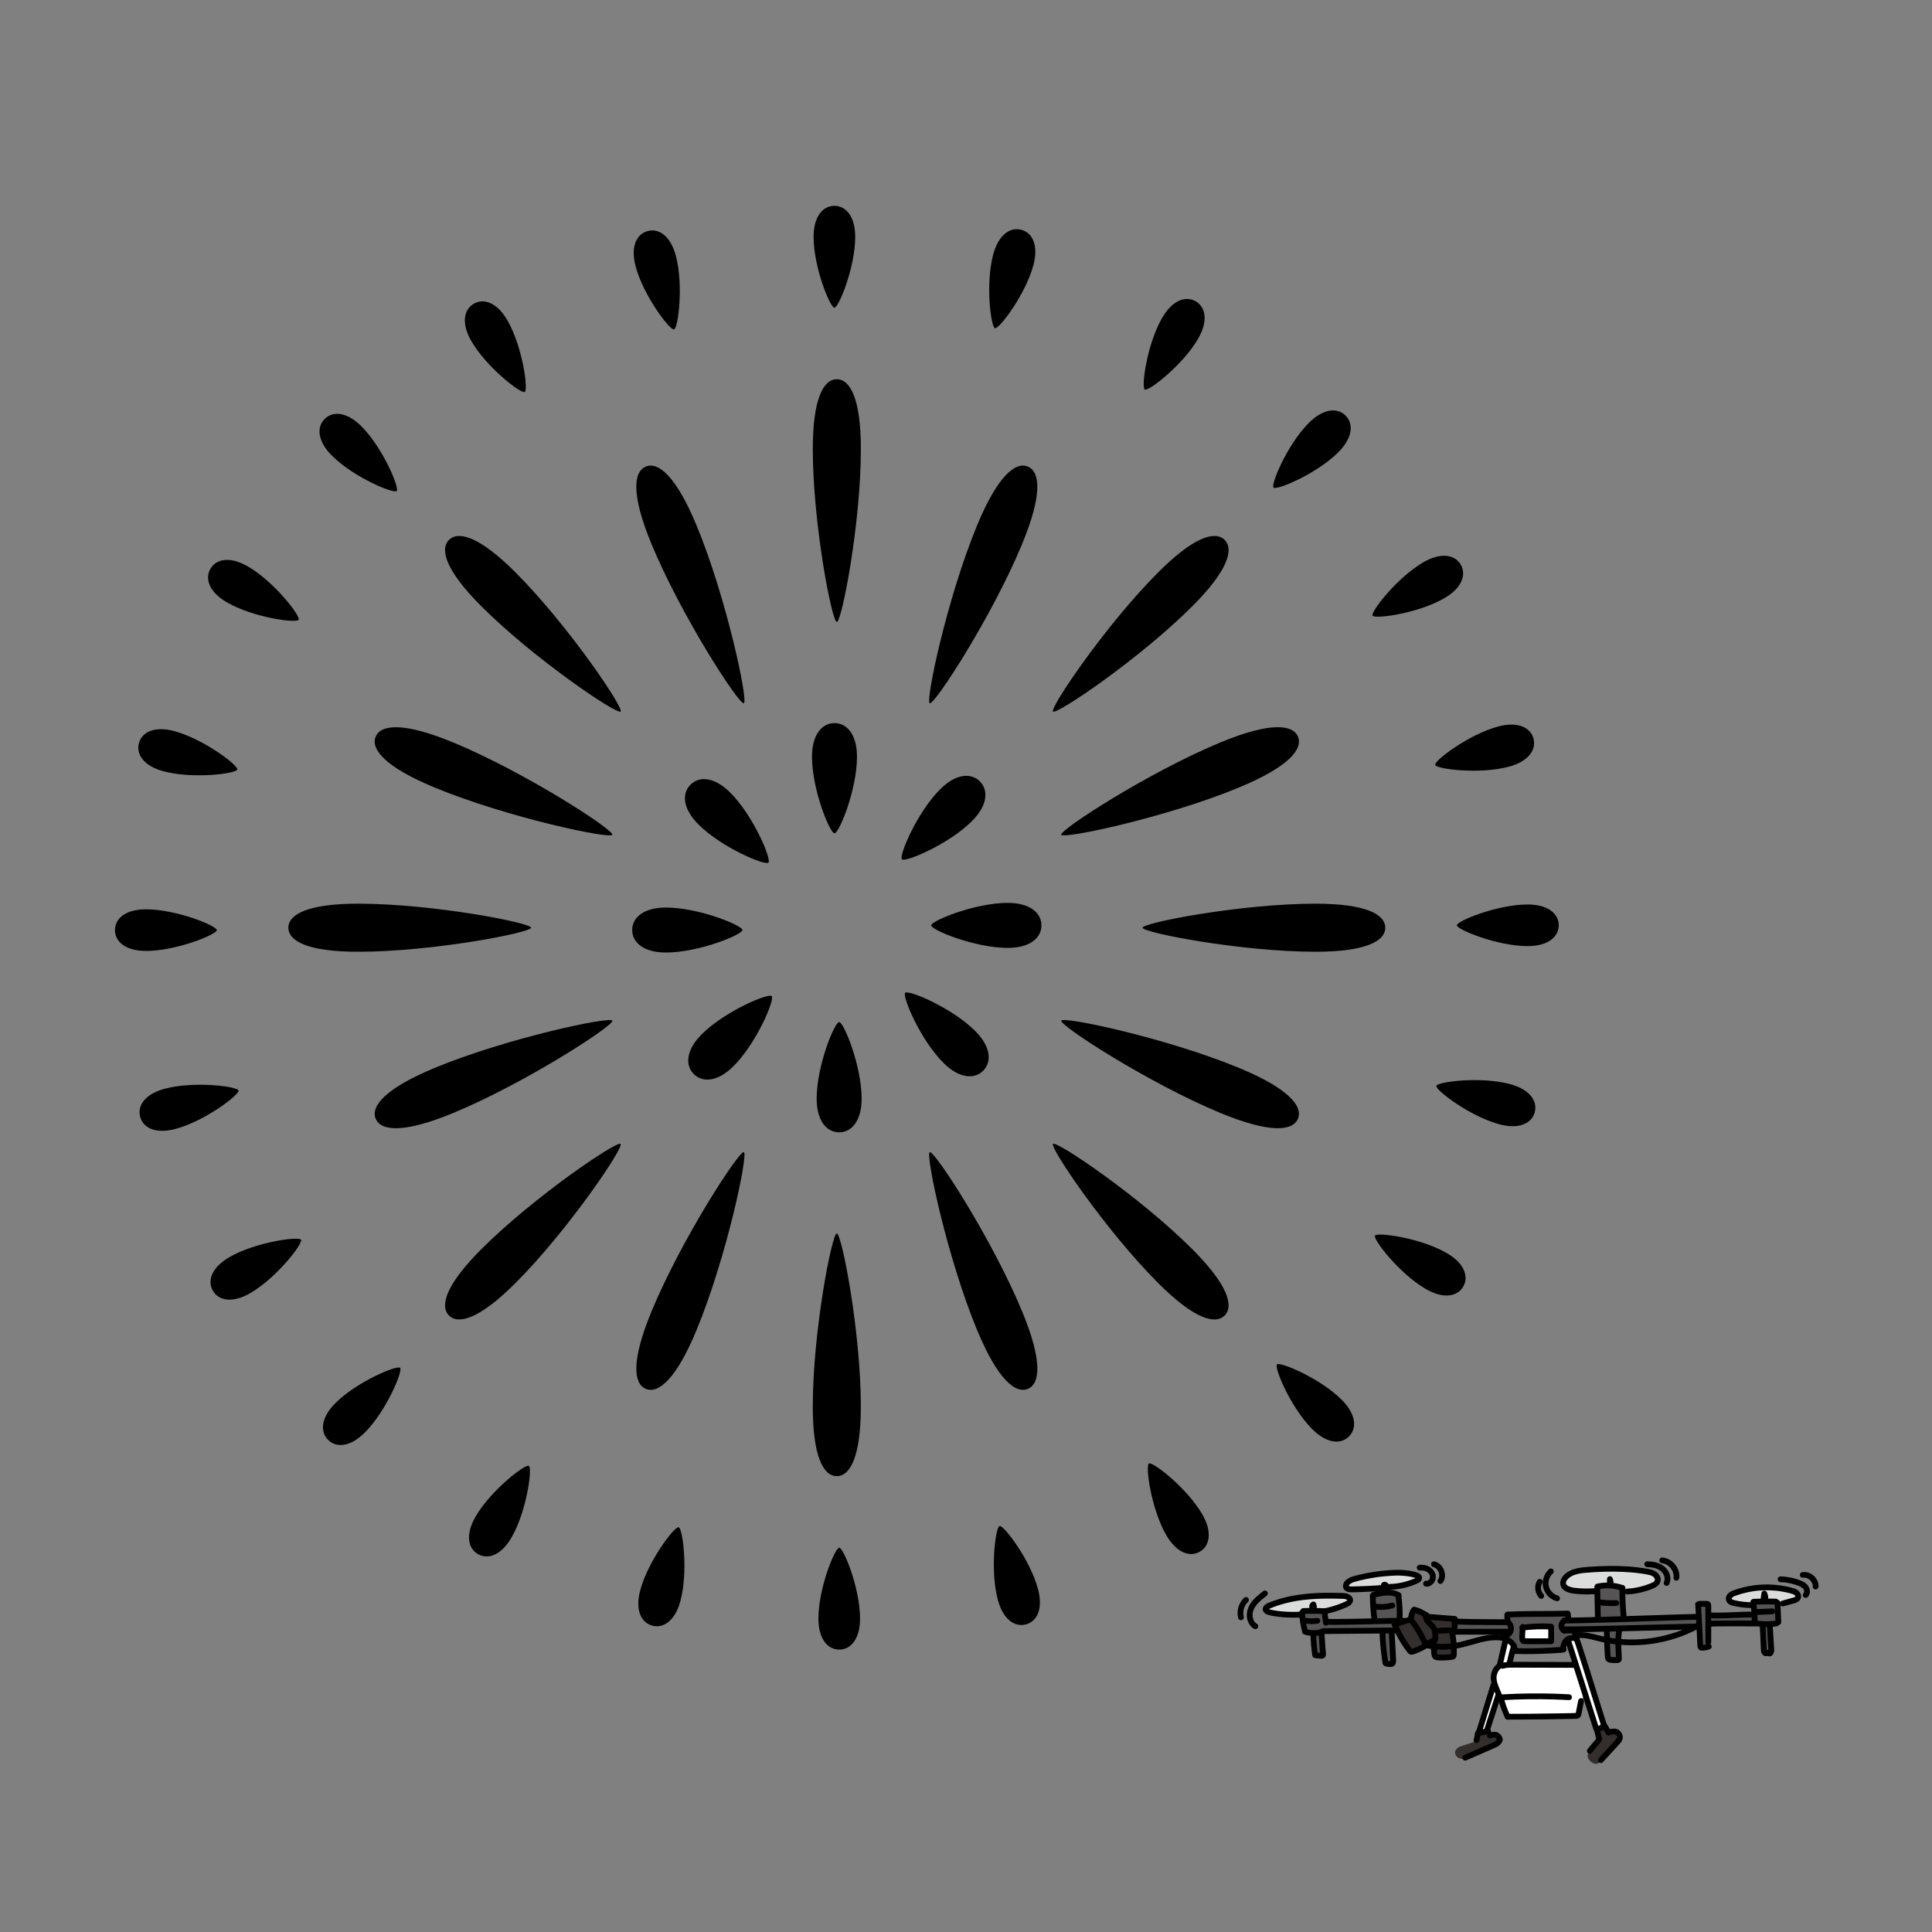 <svg xmlns="http://www.w3.org/2000/svg" id="_&#x30EC;&#x30A4;&#x30E4;&#x30FC;_1" viewBox="0 0 700 700"><rect x="0" y="0" width="700" height="700" fill="#808080" stroke="none"/><path d="M634.43,581.64s-7.58.5-7.83-2.24c-.25-2.74,6.09-4.48,10.94-4.23,4.85.25,13.3.12,13.68,2.36s-1.37,3.11-4.73,3.48c-3.36.37-12.06.62-12.06.62Z" style="fill:#dbdcdc; stroke-width:0px;"></path><path d="M578.48,576.67s-11.94.5-12.06-2.86c-.12-3.36,2.86-5.47,15.17-5.35,10.07.12,18.78,0,18.78,3.48-.12,2.24-2.61,3.73-8.21,4.35-5.6.62-13.68.37-13.68.37Z" style="fill:#dbdcdc; stroke-width:0px;"></path><path d="M473.16,585.37s-7.71-.5-9.45-.75c-1.74-.25-4.85-.25-4.85-1.99s7.83-4.1,13.93-4.35c6.09-.25,15.79-1.99,15.79.75s-2.36,3.23-6.09,4.23c-3.73.99-9.33,2.11-9.33,2.11Z" style="fill:#dbdcdc; stroke-width:0px;"></path><path d="M472.54,590.97l-.75-7.21h7.58l1.24,4.73,24.87-.5.5,3.11-26.11-.5s-4.1,1.12-7.34.37Z" style="fill:#565454; stroke-width:0px;"></path><path d="M497.91,587.23l-.37-9.57s.87-.62,4.23-.37c3.36.25,4.48.99,4.48.99l.5,9.33-8.83-.37Z" style="fill:#565454; stroke-width:0px;"></path><path d="M501.39,575.42s-12.43,1.62-13.06-.25c-.62-1.87,2.11-4.1,10.2-4.85,8.08-.75,15.05-1.24,15.29.87.25,2.11-6.34,3.85-12.43,4.23Z" style="fill:#dbdcdc; stroke-width:0px;"></path><polygon points="475.65 591.71 479.13 591.09 479.5 600.29 476.52 600.29 475.65 591.71" style="fill:#565454; stroke-width:0px;"></polygon><polygon points="500.77 591.59 504.25 590.97 504.87 602.28 501.88 602.9 500.77 591.59" style="fill:#565454; stroke-width:0px;"></polygon><polygon points="516.31 596.68 510.84 599.17 505.49 588.73 510.96 587.11 512.33 584 516.43 585.12 519.29 586.12 526.75 586.74 526.5 590.72 526.75 600.29 519.54 600.29 519.54 594.7 516.93 595.81 516.31 596.68" style="fill:#342e2c; stroke-width:0px;"></polygon><path d="M527,590.72l.62-3.48,19.4.99s.5.75.37,1.74c-.12.99-.62,1.74-.62,1.74l-19.77-.99Z" style="fill:#565454; stroke-width:0px;"></path><path d="M545.53,592.08l.75-6.59,22.38-.5,1.62,8.46s-2.36,0-2.98,1.37-1.12,2.86-1.12,2.86l-17.28.87s.25-2.49-1.12-3.48c-1.37-.99-2.49-1.74-2.49-1.74l.25-1.24Z" style="fill:#565454; stroke-width:0px;"></path><polygon points="551.62 594.57 551.62 589.47 561.94 589.22 561.82 594.32 551.62 594.57" style="fill:#fff; stroke-width:0px;"></polygon><path d="M545.4,594.7l-9.2,32.95h2.61l10.32-29.84s-1.49-4.48-3.73-3.11Z" style="fill:#fff; stroke-width:0px;"></path><path d="M535.71,628.02l-.5,2.74-6.34,2.11s-1.99.87-1.62,2.49c.37,1.62,1.99,2.24,3.73,1.62,1.74-.62,12.06-6.09,12.06-6.09,0,0,.37-1.37-.5-1.87-.87-.5-2.36.12-2.36.12l-.62-1.87-3.85.75Z" style="fill:#342e2c; stroke-width:0px;"></path><path d="M546.27,622.05l-4.85-12.43s-.99-4.35,1.49-5.84c2.49-1.49,10.69-.99,11.44-.99s18.03.37,18.03.37l1.62,9.95-2.24,8.21-25.49.75Z" style="fill:#fff; stroke-width:0px;"></path><path d="M568.16,594.57l11.56,36.43s.5.75,1.62.25c1.12-.5.62-3.61.62-3.61l-11.19-34.57s-1.99-.87-2.61,1.49Z" style="fill:#fff; stroke-width:0px;"></path><path d="M576.37,633.99l3.38-3.83-.65-3.5,2.36-.99,1.24,2.11s2.98-1.37,3.85.25c.87,1.62-.5,3.73-1.49,4.85s-5.47,5.47-5.47,5.47c0,0-.75,1.49-2.74.25-1.99-1.24-2.11-3.23-.5-4.6Z" style="fill:#342e2c; stroke-width:0px;"></path><path d="M566.29,590.72s-.75-1.62-.37-2.49c.37-.87,1.12-1.37,1.12-1.37l69.26-2.11v3.73l-70.01,2.24Z" style="fill:#565454; stroke-width:0px;"></path><polygon points="615.41 581.51 618.15 581.64 619.02 596.44 616.03 596.81 615.41 581.51" style="fill:#565454; stroke-width:0px;"></polygon><path d="M635.68,580.77l8.46-.12v7.46s-2.24.75-2.61.75.25,9.45.25,9.45c0,0-1.74.5-2.11.5s-.62-.5-.62-.5l-.5-9.95h-3.23l.37-7.58Z" style="fill:#565454; stroke-width:0px;"></path><path d="M578.85,587.23v-12.19s.87-1.24,4.1-.87c3.23.37,4.85,1.49,4.85,1.49l.37,11.32-9.33.25Z" style="fill:#565454; stroke-width:0px;"></path><polygon points="582.83 589.6 582.71 601.16 586.06 601.16 586.56 589.22 582.83 589.6" style="fill:#565454; stroke-width:0px;"></polygon><path d="M496.33,578.1c.04,3.02.25,6.03.65,9.03.04.29.09.52.31.74.18.18.48.32.74.31.5-.02,1.12-.46,1.05-1.05-.4-2.99-.62-6.01-.65-9.03,0-.55-.48-1.07-1.05-1.05-.56.03-1.05.46-1.05,1.05h0Z" style="fill:#000; stroke-width:0px;"></path><path d="M497.93,578.83c.77-.18,1.54-.36,2.32-.5.17-.03.35-.06.52-.09.1-.02.2-.03.31-.05.08-.01.06,0-.06,0,.06,0,.12-.01.17-.02.38-.04.75-.08,1.13-.09.37-.02.74-.01,1.12,0,.19.01.4.01.59.05-.18-.04-.05,0,.06.01.08.01.17.03.25.04.36.07.71.16,1.05.29.05.02.38.15.14.05.08.03.15.07.23.11.18.09.35.18.53.28.47.28,1.17.12,1.43-.38.27-.5.13-1.13-.38-1.43-3.04-1.81-6.72-1.09-9.96-.31-.53.13-.9.76-.73,1.29.18.55.72.87,1.29.73h0Z" style="fill:#000; stroke-width:0px;"></path><path d="M505.61,578.4c.03.19.06.37.09.56.01.08.03.17.04.25,0,0,.05.34.02.13.05.37.09.75.13,1.12.08.73.13,1.47.17,2.2.07,1.49.06,2.98-.02,4.46-.03.55.5,1.07,1.05,1.05.59-.03,1.01-.46,1.05-1.05.18-3.1,0-6.21-.5-9.28-.09-.54-.79-.89-1.29-.73-.59.19-.82.71-.73,1.29h0Z" style="fill:#000; stroke-width:0px;"></path><path d="M502.41,576.17c.01-.63.02-1.26.03-1.89-.1.25-.2.49-.31.74,0,0,.01-.01.02-.02-.07.05-.14.11-.21.16.03-.02.06-.04.09-.06-.08.04-.17.07-.25.11.03-.01.06-.02.1-.03-.09.01-.19.02-.28.04.04,0,.08,0,.13,0-.09-.01-.19-.02-.28-.04.04,0,.08.02.13.03-.08-.04-.17-.07-.25-.11.06.03.12.06.17.1l-.21-.16c.07.06.14.12.19.19-.05-.07-.11-.14-.16-.21.06.08.11.16.14.24-.04-.08-.07-.17-.11-.25.04.09.06.17.08.27-.01-.09-.02-.19-.04-.28.03.29,0,.58,0,.87,0,.44.09.89.33,1.26.15.23.36.41.62.48.25.07.58.04.81-.11.22-.14.42-.36.48-.62.06-.27.05-.57-.11-.81-.03-.05-.06-.1-.09-.16.04.08.07.17.11.25-.04-.1-.07-.21-.08-.31.01.09.02.19.04.28-.04-.34.01-.67,0-1.01-.02-.55-.22-1.01-.58-1.42-.04-.05-.09-.09-.14-.14-.11-.09-.22-.19-.34-.25-.25-.13-.53-.22-.82-.2-.41.03-.79.19-1.05.52-.16.2-.22.42-.23.68,0,.05,0,.09,0,.14,0,.11,0,.21,0,.32,0,.46-.02.92-.03,1.38,0,.26.12.55.31.74.18.18.48.32.74.31.57-.03,1.03-.46,1.05-1.05h0Z" style="fill:#000; stroke-width:0px;"></path><path d="M501.8,574.22c-2.24.18-4.48.32-6.72.42-1.1.05-2.21.09-3.31.12-.55.01-1.11.03-1.66.04-.22,0-.43.01-.65,0-.09,0-.19-.01-.28-.02-.16-.01.07-.01.07.01,0,0-.12-.02-.14-.02-.09-.02-.18-.04-.26-.07,0,0-.12-.05-.13-.04.05-.04.2.1.07.03-.03-.02-.07-.04-.11-.06-.12-.06.04-.05.06.05,0-.01-.09-.08-.09-.08-.14-.12.11.14.03.04,0,0-.01-.02-.02-.03-.04-.08-.04-.07,0,0,0,.02.02.04.03.07-.02-.1-.03-.11-.02-.02.04.1,0,.03,0-.02-.03-.24,0,.05-.01.03-.04-.03.16-.39.03-.15.03-.05.05-.1.08-.15.01-.02.14-.22.06-.1-.07.11.03-.03.05-.05.04-.04.07-.08.11-.12.07-.08.15-.15.23-.22.03-.02.06-.06.09-.08-.18.09-.07.06-.02.02.11-.07.22-.15.34-.21.08-.05.17-.09.25-.13.05-.02.1-.05.15-.07.03-.01.19-.08.06-.03-.13.05.03-.01.06-.02.05-.02.1-.04.15-.06.12-.04.23-.08.35-.12.96-.31,1.94-.53,2.92-.75,1.06-.24,2.13-.46,3.21-.65.53-.09,1.06-.18,1.59-.26.27-.04.53-.08.8-.12.05,0,.1-.01.15-.02-.18.02-.01,0,.02,0,.17-.02.33-.04.5-.06,1.07-.13,2.14-.24,3.21-.31,1.52-.11,3.07-.23,4.59-.14.48.03.96.07,1.44.12.28.03.56.07.85.1-.35-.04-.09-.01,0,0,.07.01.15.02.22.03.15.02.29.05.44.07.57.1,1.13.21,1.68.37.11.03.23.07.34.11.06.02.11.04.17.06.1.04.32.16-.01-.01.18.09.35.18.52.28.12.07-.23-.21-.09-.07.02.02.05.05.07.07.14.12-.07-.1-.08-.11.01.03.04.07.06.1.08.1-.11-.31-.06-.14.04.17-.02-.27-.02-.16,0,.04-.01.06.01-.05.05-.23-.07.14.02-.07,0-.02.02-.04.03-.06-.05.07-.04.08,0,0,.06-.07.06-.07,0,0-.02.02-.03.03-.05.05-.12.13.01-.03.05-.03-.02,0-.1.07-.12.08-.08.05-.17.1-.25.14-.21.11-.44.2-.65.29.17-.07.02,0-.02,0-.06.02-.12.05-.18.07-.12.05-.24.09-.36.14-.25.1-.51.19-.76.28-.98.34-1.98.63-3,.85-.5.11-1,.2-1.51.28-.13.02-.25.04-.38.06-.01,0-.17.02-.05,0,.13-.02-.07,0-.1.01-.27.03-.54.06-.81.09-.51.05-1.02.08-1.53.09-.55.02-1.07.47-1.05,1.05.02.55.46,1.06,1.05,1.05,2.28-.07,4.56-.43,6.74-1.07,1.11-.33,2.2-.74,3.26-1.21.46-.2.92-.43,1.26-.82.38-.44.59-1.04.43-1.61-.32-1.17-1.76-1.6-2.79-1.86-1.26-.32-2.57-.48-3.87-.59-1.28-.11-2.55-.08-3.83-.02-2.39.11-4.77.36-7.14.73-2.27.35-4.54.82-6.76,1.42-1.04.28-2.06.65-2.92,1.32-.99.77-1.65,2.04-1.09,3.27.46,1,1.64,1.3,2.64,1.34,1.13.05,2.27-.03,3.4-.07,2.4-.08,4.8-.2,7.19-.37.59-.04,1.17-.09,1.76-.13.54-.04,1.07-.45,1.05-1.05-.02-.53-.46-1.09-1.05-1.05h0Z" style="fill:#000; stroke-width:0px;"></path><path d="M470.69,584.33c.14,2.34.51,4.67,1.12,6.93.14.53.75.9,1.29.73.54-.17.88-.72.73-1.29-.29-1.07-.53-2.15-.71-3.25-.04-.27-.08-.53-.12-.8.02.11,0,.06,0-.02,0-.07-.02-.13-.03-.2-.02-.13-.03-.27-.05-.4-.06-.57-.11-1.14-.14-1.71-.03-.54-.46-1.07-1.05-1.05-.54.02-1.08.46-1.05,1.05h0Z" style="fill:#000; stroke-width:0px;"></path><path d="M472.55,592.21c2.13.68,4.45.7,6.6.1.53-.15.9-.75.73-1.29-.17-.54-.72-.89-1.29-.73-.25.07-.49.13-.74.18-.13.03-.25.05-.38.07-.04,0-.43.06-.2.03-.48.06-.95.08-1.43.08-.26,0-.51-.02-.77-.04-.1,0-.19-.02-.29-.03-.12-.02-.13-.02,0,0-.06,0-.13-.02-.19-.03-.5-.08-1-.21-1.49-.36-.52-.17-1.16.19-1.29.73-.13.57.17,1.11.73,1.29h0Z" style="fill:#000; stroke-width:0px;"></path><path d="M472.19,584.75c2.58-.09,5.16-.07,7.73.08.55.03,1.07-.5,1.05-1.05-.03-.59-.46-1.01-1.05-1.05-2.57-.15-5.15-.17-7.73-.08-.55.02-1.07.47-1.05,1.05.02.55.46,1.07,1.05,1.05h0Z" style="fill:#000; stroke-width:0px;"></path><path d="M478.83,583.9c.18,1.35.35,2.71.53,4.06.04.29.09.52.31.74.18.18.48.32.74.31.27-.01.55-.1.74-.31.17-.19.34-.47.31-.74-.18-1.35-.35-2.71-.53-4.06-.04-.29-.09-.52-.31-.74-.18-.18-.48-.32-.74-.31-.27.01-.55.1-.74.31-.17.19-.34.47-.31.74h0Z" style="fill:#000; stroke-width:0px;"></path><path d="M476.43,582.01s-.05-.05-.07-.08l.16.21c-.04-.05-.07-.11-.1-.17.04.08.07.17.11.25-.03-.08-.05-.16-.07-.25.01.09.02.19.04.28,0-.09,0-.17,0-.26-.01.09-.02.19-.04.28.01-.09.04-.18.07-.27-.04.08-.07.17-.11.25.03-.07.07-.14.12-.2l-.16.21c.05-.06.1-.11.15-.15-.07.05-.14.11-.21.16.03-.02.06-.04.09-.06-.51-.21-1.02-.42-1.54-.62.08.21.14.43.17.65-.01-.09-.02-.19-.04-.28.03.23.03.47,0,.7.01-.09.02-.19.04-.28,0,.05-.02.11-.03.16-.04.14-.05.28-.02.42,0,.14.05.27.12.39.13.22.38.42.62.48.27.06.57.05.81-.11.22-.14.43-.36.48-.62.06-.34.11-.7.07-1.04-.03-.35-.09-.7-.22-1.02-.05-.18-.14-.33-.27-.46-.09-.1-.21-.17-.34-.22-.12-.07-.26-.1-.4-.09-.19,0-.36.05-.53.14-.28.16-.5.39-.67.66-.12.19-.21.42-.25.65-.02.16-.05.32-.04.48.01.16.03.32.07.48.09.31.25.59.48.82.19.19.47.31.74.31s.56-.11.74-.31c.18-.2.32-.46.31-.74-.01-.28-.11-.54-.31-.74h0Z" style="fill:#000; stroke-width:0px;"></path><path d="M471.13,583.98c-1.95.06-3.9.06-5.85-.08-.47-.03-.93-.07-1.4-.12-.23-.03-.47-.05-.7-.08-.21-.03-.07,0-.02,0-.05,0-.1-.01-.15-.02-.15-.02-.3-.04-.45-.07-.88-.14-1.82-.26-2.67-.55-.05-.02-.09-.03-.14-.05-.11-.04.09.03.08.04-.03.02-.18-.1-.22-.12,0,0-.09-.05-.09-.06,0-.02.17.15.06.04-.11-.11.06.03.04.06,0,0-.06-.11-.06-.11.02,0,.09.25.04.07,0,0,.02.22.02.11,0-.12-.02.11-.02.11.05-.18-.02.06-.04.06,0,0,.04-.08.05-.09.09-.1-.14.15-.04.05.02-.02.05-.05.07-.08.01-.01.16-.18.06-.06-.08.09-.02.02.01,0,.04-.03.08-.06.13-.08.07-.05.15-.09.23-.13.08-.04.16-.07.23-.11-.01,0-.17.07-.05.02.08-.03.15-.06.23-.09.44-.18.88-.35,1.32-.51,1.73-.64,3.51-1.15,5.31-1.56.9-.21,1.81-.38,2.73-.54.46-.08.91-.15,1.37-.21.11-.02.22-.03.33-.05.01,0,.17-.02.05,0-.13.02.07,0,.1-.01.24-.03.48-.06.71-.09,1.83-.21,3.67-.35,5.51-.41,1.87-.07,3.74-.08,5.61-.05.92.02,1.84.04,2.76.07.19,0,.38,0,.58.02.04,0,.3.03.12,0-.18-.02.11.02.16.03.15.03.3.07.45.11.07.02.15.05.22.08.13.05-.03.04-.07-.03.01.02.09.04.11.05.06.03.13.07.19.11.03.02.06.05.1.07.09.05-.09-.07-.1-.07.02.03.11.12.14.14.07.04-.07-.09-.08-.11.01.03.05.08.07.11.12.17-.03-.17-.01-.03,0,.03.01.09.02.11-.01-.03,0-.21-.02-.14,0,.02,0,.07,0,.09,0,.17,0-.07.01-.09-.01,0-.03.09-.03.1-.03.12.1-.19,0-.03-.09.15.13-.13-.03.04-.05.05-.12.15-.19.17,0,0,.17-.11.06-.05-.04.03-.08.06-.13.08-.09.05-.17.1-.26.15-.39.2-.79.37-1.2.54.02,0,.14-.06.02-.01-.06.02-.12.05-.18.07-.11.04-.21.09-.32.13-.23.09-.45.18-.68.27-.44.17-.89.32-1.34.47-.88.29-1.77.55-2.68.77-.46.11-.92.22-1.38.31-.54.11-.9.77-.73,1.29.18.57.71.85,1.29.73,2-.41,3.96-.99,5.85-1.73.52-.21,1.04-.42,1.56-.65.4-.17.8-.34,1.16-.58.87-.57,1.51-1.55,1.19-2.63-.27-.9-1.09-1.43-1.93-1.72-.81-.28-1.69-.28-2.54-.3-2-.06-4-.09-6-.05-4.05.07-8.1.41-12.07,1.21-1.96.4-3.9.92-5.8,1.58-.95.33-1.96.66-2.86,1.13-.93.49-1.71,1.47-1.34,2.58.34,1.03,1.4,1.42,2.37,1.64,1.1.24,2.21.42,3.32.56,2.07.25,4.15.32,6.23.3.52,0,1.05-.02,1.57-.03.55-.02,1.07-.47,1.05-1.05-.02-.55-.46-1.06-1.05-1.05h0Z" style="fill:#000; stroke-width:0px;"></path><path d="M474.8,591.84c.05,2.74.3,5.46.7,8.17.07.46.59.75,1.01.77.67.03,1.34.13,2.01.18.55.04,1.13-.04,1.52-.48.42-.47.41-1.02.34-1.61-.18-1.66-.25-3.34-.36-5.01-.06-.89-.12-1.77-.23-2.65-.06-.54-.43-1.07-1.05-1.05-.51.02-1.12.46-1.05,1.05.18,1.51.25,3.04.34,4.56.05.77.1,1.53.16,2.3.03.34.06.69.1,1.03,0,.08.02.17.02.25,0,.02-.01.1,0,.11-.06-.09.12-.36.17-.41.08-.08.3-.21.42-.18-.03,0-.08,0-.11,0-.07,0-.15,0-.22,0-.7-.04-1.39-.15-2.09-.18.34.26.67.51,1.01.77-.03-.17-.05-.34-.07-.51,0-.07-.02-.14-.03-.2-.05-.33.01.11-.01-.08-.04-.32-.08-.65-.12-.97-.07-.65-.14-1.3-.19-1.95-.11-1.3-.17-2.6-.2-3.91-.01-.55-.47-1.07-1.05-1.05-.56.02-1.06.46-1.05,1.05h0Z" style="fill:#000; stroke-width:0px;"></path><path d="M499.84,590.84c.04,1.98.15,3.97.34,5.94.09.99.21,1.97.34,2.96.07.55.15,1.1.23,1.65.04.24.07.47.11.71.04.25.05.52.13.76.26.84,1.28,1,2.03,1.08.63.07,1.33.05,1.9-.25.88-.45.95-1.64.9-2.5-.05-.99-.11-1.98-.16-2.97-.13-2.28-.25-4.55-.38-6.83-.03-.55-.46-1.07-1.05-1.05-.54.02-1.08.46-1.05,1.05.12,2.19.24,4.38.36,6.57.06,1.08.12,2.15.18,3.23.01.21.02.42.01.64,0,.04-.02.22,0,.07.02-.14,0,.03-.02.07,0,.04-.02.08-.03.12-.06.21.1-.13-.03.05.11-.14.14-.2.26-.27-.15.09.24-.06.1-.04-.06,0-.11.03-.17.04-.25.06.23-.01,0,0-.16,0-.32.02-.48,0-.09,0-.17,0-.26-.02-.04,0-.08,0-.12-.01-.13-.01.26.04.08.01-.15-.03-.3-.06-.45-.1-.22-.06.18.09.06.03-.02,0-.04-.03-.06-.03-.13-.05.22.19.12.09.09.15.18.31.27.46-.08-.49-.16-.98-.24-1.47-.04-.25-.08-.51-.11-.76-.01-.1-.03-.2-.04-.31,0-.07-.02-.14-.03-.2.01.11.01.1,0-.03-.12-.95-.23-1.9-.32-2.86-.18-1.94-.29-3.89-.33-5.84-.01-.55-.47-1.07-1.05-1.05-.56.02-1.06.46-1.05,1.05h0Z" style="fill:#000; stroke-width:0px;"></path><path d="M504.21,588.68c.94,2.28,2.05,4.49,3.35,6.58.63,1.01,1.3,1.99,2.01,2.94.48.64.94,1.36,1.85,1.33.63-.02,1.29-.33,1.88-.55,1.34-.51,2.64-1.14,3.85-1.91.46-.29.69-.95.38-1.43-.3-.46-.93-.69-1.43-.38-.48.3-.98.59-1.48.85-.24.12-.48.24-.72.36-.13.06-.26.12-.39.18-.06.03-.12.05-.17.08-.29.13.19-.08-.1.04-.51.21-1.03.4-1.56.57-.04.01-.35.15-.39.12,0,0,.22,0,.22,0,.38.09.32.23.21.1-.03-.04-.07-.08-.1-.12.15.17,0,.01-.03-.04-.09-.12-.19-.25-.28-.37-1.32-1.78-2.5-3.67-3.53-5.63-.29-.55-.57-1.11-.83-1.68-.13-.28-.26-.57-.39-.85-.06-.14-.13-.29-.19-.43-.02-.05-.1-.24-.02-.05-.04-.09-.07-.17-.11-.26-.21-.5-.7-.92-1.29-.73-.49.16-.95.74-.73,1.29h0Z" style="fill:#000; stroke-width:0px;"></path><path d="M506.38,589.49c.2-.1.39-.19.59-.28.11-.05.23-.1.34-.15.23-.1-.11.04.1-.04.42-.17.85-.33,1.28-.47.85-.28,1.72-.5,2.6-.65.54-.1.89-.78.73-1.29-.19-.58-.71-.83-1.29-.73-1.88.34-3.7.96-5.41,1.82-.49.24-.67.98-.38,1.43.32.5.91.64,1.43.38h0Z" style="fill:#000; stroke-width:0px;"></path><path d="M510.4,587.5c.08.1.15.2.23.29.19.24-.12-.16.07.09.13.17.26.35.39.52.26.35.51.71.76,1.07.48.69.93,1.41,1.37,2.13.88,1.48,1.67,3.01,2.35,4.58.22.5.99.66,1.43.38.52-.34.61-.89.38-1.43-1.42-3.27-3.28-6.31-5.5-9.11-.34-.43-1.13-.38-1.48,0-.42.46-.36,1.02,0,1.48h0Z" style="fill:#000; stroke-width:0px;"></path><path d="M512.27,586.68c0-.24.02-.48.05-.72-.01.09-.02.19-.04.28.08-.58.23-1.13.45-1.67-.04.08-.07.17-.11.25.16-.37.35-.72.57-1.05.3-.46.11-1.18-.38-1.43-.52-.28-1.11-.11-1.43.38-.77,1.17-1.19,2.57-1.21,3.97-.01.55.49,1.07,1.05,1.05.58-.03,1.03-.46,1.05-1.05h0Z" style="fill:#000; stroke-width:0px;"></path><path d="M512.24,584.27c.39.09.77.2,1.14.34.18.07.38.12.56.21-.26-.14.04.02.09.04.08.04.16.07.24.11.35.17.69.35,1.01.55.17.1.34.21.5.33.08.06.16.11.24.17.04.03.31.24.09.06.23.18.44.31.74.31.26,0,.56-.11.74-.31.34-.38.46-1.12,0-1.48-1.42-1.11-3.03-1.93-4.79-2.36-.53-.13-1.16.17-1.29.73-.12.54.16,1.15.73,1.29h0Z" style="fill:#000; stroke-width:0px;"></path><path d="M515.74,584.89c-.36.94-.06,2.04.48,2.85.51.77,1.24,1.33,1.86,2.01.03.03.06.07.09.1.02.02.14.17.06.06-.08-.09.01.02.02.03.03.05.07.09.1.14.05.08.1.17.15.26.02.04.04.08.06.11,0,0,.12.24.05.11-.06-.12.02.04.03.07.01.04.03.08.04.12.03.09.06.19.09.28.06.21.1.42.14.63,0,.05.03.12.03.17,0-.04-.03-.22,0-.02,0,.09.02.17.03.26.02.23.03.47.04.7,0,.2.01.41.02.61,0,.1,0,.2,0,.3,0,.04,0,.08,0,.12-.04-.25.1-.31.21-.46.08-.1,0-.02-.05,0-.07.04-.14.07-.22.11-.12.06-.25.12-.37.18-.25.12-.49.24-.74.37-.52.26-1.04.52-1.56.78-.49.24-.67.98-.38,1.43.32.5.91.64,1.43.38.93-.47,1.87-.93,2.8-1.4.63-.32.95-.85.96-1.55,0-.44-.01-.87-.04-1.31-.07-1.02-.25-2.02-.71-2.94-.43-.85-1.14-1.47-1.8-2.12-.09-.09-.19-.19-.27-.28-.04-.04-.28-.34-.14-.15-.14-.19-.25-.4-.37-.61-.06-.11.02.06.02.06-.03-.03-.05-.15-.07-.2-.02-.05-.03-.1-.04-.16,0-.04-.02-.08-.02-.12,0,.04.01.08.02.12-.02-.03,0-.32,0-.32.05.01-.06.21,0,.04.03-.08.05-.15.07-.23.19-.51-.21-1.17-.73-1.29-.59-.14-1.08.18-1.29.73h0Z" style="fill:#000; stroke-width:0px;"></path><path d="M516.59,586.8c3.51.27,7.02.54,10.53.81.55.04,1.07-.51,1.05-1.05-.03-.6-.46-1-1.05-1.05-3.51-.27-7.02-.54-10.53-.81-.55-.04-1.07.51-1.05,1.05.03.6.46,1,1.05,1.05h0Z" style="fill:#000; stroke-width:0px;"></path><path d="M525.82,586.98c.09.31.15.62.2.93-.01-.09-.02-.19-.04-.28.08.61.08,1.23,0,1.85.01-.09.02-.19.04-.28-.01.07-.02.15-.03.22-.05.28-.05.55.11.81.13.22.38.42.62.48.27.06.57.05.81-.11.22-.14.44-.36.48-.62.2-1.19.17-2.39-.16-3.56-.15-.53-.75-.9-1.29-.73-.54.17-.89.72-.73,1.29h0Z" style="fill:#000; stroke-width:0px;"></path><path d="M520.96,592s.44-.06.23-.03c.14-.02.27-.03.41-.05.24-.03.48-.05.71-.07.51-.04,1.02-.07,1.53-.08,1.03-.02,2.05.03,3.07.14.55.06,1.07-.52,1.05-1.05-.03-.62-.46-.98-1.05-1.05-2.17-.24-4.35-.16-6.51.16-.54.08-.89.79-.73,1.29.19.59.7.82,1.29.73h0Z" style="fill:#000; stroke-width:0px;"></path><path d="M577.68,575.1c0,2.79.12,5.58.17,8.37.01.74.02,1.48.02,2.21,0,.55.48,1.07,1.05,1.05.57-.03,1.04-.46,1.05-1.05,0-2.79-.12-5.58-.17-8.37-.01-.74-.02-1.48-.02-2.21,0-.55-.48-1.07-1.05-1.05-.57.03-1.04.46-1.05,1.05h0Z" style="fill:#000; stroke-width:0px;"></path><path d="M579.08,575.84c.36-.08.72-.15,1.09-.2.08-.01.16-.02.24-.03-.23.03.06,0,.1-.01.19-.02.38-.04.57-.06.72-.06,1.44-.07,2.16-.03.35.02.7.05,1.05.09.03,0,.32.04.19.02-.14-.02.12.02.15.02.19.03.38.06.57.1.72.14,1.44.33,2.14.56.52.17,1.17-.2,1.29-.73.13-.58-.17-1.1-.73-1.29-3.01-1-6.28-1.14-9.37-.46-.53.12-.9.77-.73,1.29.18.56.71.86,1.29.73h0Z" style="fill:#000; stroke-width:0px;"></path><path d="M586.8,575.31c-.1,2.67.05,5.36.23,8.02.05.66.1,1.32.17,1.98.06.54.44,1.07,1.05,1.05.52-.02,1.1-.46,1.05-1.05-.27-2.66-.39-5.34-.42-8.01,0-.66,0-1.32.02-1.98.02-.55-.5-1.07-1.05-1.05-.58.03-1.02.46-1.05,1.05h0Z" style="fill:#000; stroke-width:0px;"></path><path d="M584.37,573.6c0-.48,0-.97-.01-1.45-.65.18-1.3.35-1.95.53,0,0,0,.02.01.02-.04-.08-.07-.17-.11-.25.1.24.17.48.2.74-.01-.09-.02-.19-.04-.28.03.23.04.46.01.69,0,.14.02.28.09.4.04.13.11.24.22.34.09.1.21.17.34.22.12.07.26.1.4.09.27-.01.55-.1.74-.31.05-.07.11-.14.16-.21.09-.16.14-.34.14-.53.03-.34,0-.68-.06-1.02-.05-.34-.18-.64-.31-.96-.05-.07-.11-.14-.16-.21-.09-.1-.21-.17-.34-.22-.08-.05-.17-.07-.26-.07-.14-.03-.28-.02-.42.02-.17.06-.33.15-.46.27-.1.09-.17.21-.22.34-.07.12-.1.26-.09.4,0,.48,0,.97.01,1.45,0,.27.12.55.31.74.09.1.21.17.34.22.12.07.26.1.4.09.27-.01.55-.1.74-.31.19-.2.31-.46.31-.74h0Z" style="fill:#000; stroke-width:0px;"></path><path d="M577.54,575.46c-2.25.16-4.51.12-6.75-.13-.14-.01-.27-.03-.41-.05-.07,0-.14-.01-.2-.03.28.05.14.02.08.01-.2-.03-.41-.07-.61-.11-.37-.08-.72-.19-1.07-.32-.19-.07.06.03.06.03,0,0-.11-.05-.12-.06-.08-.04-.16-.08-.24-.12-.08-.04-.15-.09-.23-.13-.04-.02-.07-.05-.11-.07-.03-.02-.05-.04-.08-.06-.06-.05-.04-.02.08.07-.02-.05-.15-.12-.19-.17-.06-.06-.11-.12-.17-.18-.12-.13.12.2,0,0-.05-.08-.09-.16-.14-.24-.09-.15.04.06.03.08,0-.01-.03-.1-.04-.12,0-.02-.07-.25-.06-.25.02,0,.01.23,0,.04,0-.06,0-.11,0-.17,0-.03,0-.14,0-.17-.02.13-.02.15,0,.07,0-.04.02-.08.03-.12.03-.11.06-.21.1-.32-.01.04-.09.19,0,.02.03-.05.05-.1.08-.15.05-.09.1-.17.15-.26.03-.05.07-.09.1-.14.06-.1-.11.12.02-.03.14-.17.29-.33.45-.48.08-.07.15-.14.23-.21.04-.03.08-.07.12-.1.2-.17-.18.12.04-.03.34-.24.69-.46,1.07-.65.09-.05.19-.09.28-.13.05-.02.1-.04.14-.06-.22.08-.08.03-.03.02.22-.09.45-.17.67-.24.42-.13.85-.24,1.29-.33.2-.04.4-.08.6-.11.11-.02.21-.04.32-.05.05,0,.11-.02.16-.02.04,0,.32-.06.05,0,.44-.08.89-.1,1.34-.14,4.41-.38,8.86-.53,13.28-.34,1.12.05,2.23.12,3.34.22.56.05,1.11.1,1.67.17.27.03.54.06.81.1.13.02.27.03.4.05.03,0,.21.03.02,0,.08.01.17.02.25.03,1.04.15,2.11.29,3.13.54.22.05.44.12.66.19.05.02.11.04.16.06.15.05-.15-.07-.01,0,.12.05.23.11.34.17.1.06.19.12.29.18.04.03.18.09-.01-.02.04.02.08.07.11.1.08.07.14.14.21.22.03.04.14.14-.02-.03.04.05.08.1.11.16.06.09.11.17.15.26.12.23-.04-.15.04.1.03.1.05.19.07.29.03.14,0-.2,0-.06,0,.06,0,.12,0,.18,0,0,0,.14,0,.15,0,0,.05-.22,0-.06-.01.05-.03.09-.04.14-.03.14.03.01.02-.04,0,.05-.17.22-.15.26,0-.01.17-.19.03-.04-.04.04-.08.09-.13.13-.04.03-.07.07-.11.1-.03.03-.16.11-.04.04.12-.08-.02,0-.05.03-.04.03-.09.06-.13.08-.19.12-.38.22-.58.31-.09.04-.19.08-.28.13-.19.08-.06.02-.02,0-.06.02-.12.05-.18.07-.25.1-.51.2-.77.3-1,.37-2.02.68-3.05.93-.52.12-1.04.23-1.56.32-.25.04-.51.09-.76.12-.06,0-.13.02-.19.03.2-.03.03,0,0,0-.14.02-.29.04-.43.05-.53.06-1.06.1-1.59.12-.55.03-1.07.46-1.05,1.05.02.54.46,1.07,1.05,1.05,2.34-.12,4.68-.52,6.92-1.23,1.08-.34,2.17-.73,3.18-1.24,1.06-.54,1.91-1.42,2.01-2.65.09-1.05-.47-2.17-1.28-2.83-.9-.73-1.99-1.07-3.11-1.27-2.39-.44-4.82-.72-7.24-.9-4.79-.34-9.6-.22-14.38.13-1.98.15-4.04.3-5.91,1.01-2.01.76-4.17,2.27-4.44,4.58-.11,1,.34,2.03,1.09,2.68.72.61,1.59.99,2.5,1.21,1.05.26,2.15.34,3.23.41,1.21.09,2.42.12,3.63.09.6-.01,1.19-.04,1.79-.08.54-.04,1.07-.45,1.05-1.05-.02-.53-.46-1.09-1.05-1.05h0Z" style="fill:#000; stroke-width:0px;"></path><path d="M614.24,581.31c.14,2.61.28,5.22.41,7.83.07,1.29.14,2.57.2,3.86.03.66.07,1.32.1,1.98.02.31.03.63.05.94.02.34,0,.72.11,1.05.16.48.52.87,1.02,1.01.35.1.72.08,1.08.06.75-.06,1.5-.2,2.21-.45.51-.18.91-.72.73-1.29-.16-.51-.73-.92-1.29-.73-.26.09-.52.17-.79.23-.14.03-.28.06-.43.09-.06.01-.13.02-.19.03.15-.02.02,0-.06,0-.14.01-.29.03-.43.03-.05,0-.31-.03-.34,0,.04-.03.23.08.06,0,.13.06.28.14.36.26.05.08.08.16.07.25,0-.08-.01-.17-.02-.25-.06-1.2-.13-2.4-.19-3.6-.13-2.42-.26-4.83-.38-7.25-.07-1.36-.14-2.71-.22-4.07-.03-.55-.46-1.07-1.05-1.05-.54.02-1.08.46-1.05,1.05h0Z" style="fill:#000; stroke-width:0px;"></path><path d="M615.72,582.15c.55,0,1.1,0,1.65,0,.26,0,.52,0,.77,0,.04,0,.27.03.31,0-.04.03-.2-.04-.24-.07-.26-.45-.36-.57-.31-.37.01.06.01.04,0-.03-.06-.12,0-.03,0,.04,0,.06,0,.13,0,.19,0,.12,0,.24,0,.36,0,.29,0,.59,0,.88,0,.54,0,1.07,0,1.61,0,2.18,0,4.36,0,6.54v3.74c0,.55.48,1.07,1.05,1.05.57-.03,1.05-.46,1.05-1.05,0-2.35,0-4.71,0-7.06v-3.53c0-.57,0-1.14,0-1.71,0-.59.08-1.25-.16-1.81-.18-.43-.57-.73-1.02-.83-.35-.08-.72-.05-1.07-.05-.67,0-1.34,0-2.01,0-.55,0-1.07.48-1.05,1.05.03.57.46,1.05,1.05,1.05h0Z" style="fill:#000; stroke-width:0px;"></path><path d="M634.22,580.74c-.02-.15,0,.01.01.08,0,.07.02.14.03.2.02.15.04.31.06.46.04.31.07.61.1.92.06.62.11,1.23.16,1.85.08,1.24.13,2.47.13,3.71,0,.55.48,1.07,1.05,1.05.57-.03,1.05-.46,1.05-1.05,0-2.61-.21-5.2-.56-7.78-.07-.54-.8-.89-1.29-.73-.6.19-.81.7-.73,1.29h0Z" style="fill:#000; stroke-width:0px;"></path><path d="M635.38,589.04c2.81.58,5.67.63,8.51.18.54-.09.89-.79.73-1.29-.19-.59-.71-.82-1.29-.73-.16.03-.33.05-.49.07.15-.02,0,0-.07,0-.08.01-.17.02-.25.03-.31.03-.63.06-.95.08-.65.04-1.3.06-1.95.04-.63-.01-1.27-.06-1.9-.12-.08,0-.17-.02-.25-.03-.07,0-.22-.03-.07,0-.17-.02-.33-.05-.49-.07-.33-.05-.66-.11-.98-.18-.53-.11-1.15.15-1.29.73-.12.52.16,1.17.73,1.29h0Z" style="fill:#000; stroke-width:0px;"></path><path d="M642.98,580.68c.1,2.36.19,4.72.29,7.08.02.55.47,1.07,1.05,1.05.55-.02,1.07-.46,1.05-1.05-.1-2.36-.19-4.72-.29-7.08-.02-.55-.47-1.07-1.05-1.05-.55.02-1.07.46-1.05,1.05h0Z" style="fill:#000; stroke-width:0px;"></path><path d="M640,579.61c.1-.75.2-1.49.3-2.24l-1.95.53c.04.07.07.14.1.22l-.11-.25c.12.28.19.57.24.88-.01-.09-.02-.19-.04-.28.04.3.04.61,0,.91-.03.25.14.57.31.74.18.18.48.32.74.31.27-.01.55-.1.74-.31.05-.07.11-.14.16-.21.09-.16.14-.34.14-.53.1-.87-.1-1.75-.49-2.53-.05-.07-.11-.14-.16-.21-.09-.1-.21-.17-.34-.22-.21-.09-.46-.12-.68-.05-.17.06-.33.15-.46.27-.1.09-.17.21-.22.34-.07.12-.1.26-.09.4-.1.75-.2,1.49-.3,2.24-.03.24.14.57.31.74.18.18.48.32.74.31.27-.01.55-.1.74-.31l.16-.21c.09-.16.14-.34.14-.53h0Z" style="fill:#000; stroke-width:0px;"></path><path d="M634.6,580.52c-.74,0-1.48-.04-2.22-.11-.37-.03-.74-.07-1.11-.12.02,0-.31-.04-.16-.02.15.02-.18-.03-.16-.02-.2-.03-.4-.06-.6-.09-.7-.12-1.41-.25-2.1-.43-.15-.04-.29-.09-.43-.13-.1-.03-.1.01.04.02-.05,0-.15-.07-.2-.1-.05-.03-.1-.07-.15-.1-.12-.07.17.18.02,0-.02-.02-.03-.03-.05-.05-.07-.08-.06-.07.03.05,0,0-.1-.18-.11-.19.02.04.03.07.05.11-.01-.05-.03-.1-.04-.15,0,.04.01.08.02.13,0-.05,0-.1,0-.15,0,0-.07.27,0,.05.02-.06.03-.18.07-.22-.13.15-.03.08.01,0,.03-.05.06-.14.1-.17-.02.03-.05.06-.07.09.03-.04.07-.08.11-.12.06-.06.12-.12.19-.17-.19.16.03-.01.06-.03.06-.04.12-.07.18-.11.14-.08.28-.14.42-.21-.21.09-.02.01.03,0,.07-.03.13-.05.2-.08.17-.06.35-.13.53-.19,1.31-.46,2.65-.83,4.01-1.12.68-.15,1.36-.27,2.05-.37.09-.01.19-.03.28-.04,0,0,.3-.04.14-.02-.16.02.15-.02.14-.02.09-.01.19-.02.28-.03.35-.04.69-.08,1.04-.11,1.39-.12,2.78-.15,4.17-.1.69.02,1.39.07,2.08.14.35.03.69.07,1.04.12.04,0,.21.03,0,0,.09.01.19.03.28.04.19.03.37.06.56.09,1.35.22,2.71.5,4.01.91.08.03.16.05.24.08.05.02.29.12.06.02.15.07.3.14.44.23.04.03.24.2.06.03.07.06.13.13.2.19.11.09-.11-.2,0,0,.03.04.06.09.08.13.05.1.05.09,0-.04.02.03.04.12.05.15.01.05.03.1.03.15-.02-.15-.02-.17-.02-.05,0,.24.06-.16.01-.02-.08.25.1-.1-.01.07-.01.02-.02.04-.04.06-.06.09-.05.08.04-.04,0,.02-.14.15-.15.15l.1-.08s-.08.05-.12.08c-.06.04-.13.07-.2.1-.23.12.22-.07-.03.01-.07.02-.14.05-.21.07-.18.06-.37.11-.56.16-.39.11-.79.22-1.18.33-.82.23-1.64.45-2.46.68-.53.15-.9.75-.73,1.29.17.54.72.89,1.29.73.82-.23,1.64-.45,2.46-.68.7-.19,1.42-.34,2.09-.62.79-.32,1.51-.85,1.72-1.72.21-.88-.11-1.78-.71-2.43-.56-.6-1.37-.92-2.15-1.14-.72-.21-1.45-.39-2.19-.54-1.54-.33-3.11-.55-4.68-.67-3.12-.24-6.27-.04-9.34.54-1.52.29-3.02.68-4.49,1.18-1.45.49-3.24,1.12-3.57,2.84-.2,1.04.25,1.99,1.14,2.54.7.43,1.56.57,2.35.73,1.88.38,3.79.58,5.7.6.55,0,1.07-.49,1.05-1.05-.03-.57-.46-1.04-1.05-1.05h0Z" style="fill:#000; stroke-width:0px;"></path><path d="M637.62,589.26c.1,2.13.2,4.26.3,6.38.03.54.05,1.07.08,1.61.02.51,0,1.05.18,1.54.2.59.63,1.06,1.25,1.22.68.18,1.36-.09,1.73-.68.3-.46.11-1.17-.38-1.43-.52-.27-1.11-.12-1.43.38.12-.18.25-.23.44-.29.1,0,.11-.01.02-.01.18.03.21.03.1,0,.05.02.09.04.14.06-.09-.06-.07-.04.06.06.24.25-.08-.13.07.14-.02-.04-.08-.19-.07-.24.02.14.02.15,0,.03,0-.04,0-.08,0-.13-.01-.21-.02-.43-.03-.64-.04-.88-.08-1.76-.13-2.65-.08-1.78-.17-3.56-.25-5.35-.03-.55-.46-1.07-1.05-1.05-.54.02-1.07.46-1.05,1.05h0Z" style="fill:#000; stroke-width:0px;"></path><path d="M640.18,589.26l.33,5.42c.06.89.11,1.79.17,2.68.01.18.03.37.03.55,0,.06,0,.13,0,.19,0,.2.07-.24,0,.01-.01.04-.07.17-.06.21.02-.05.04-.09.06-.14-.02.03-.04.07-.06.1.11-.13.13-.16.06-.08.04-.03.09-.06.13-.1-.09.05-.06.04.11-.04.19-.02.23-.02.11-.02-.55.01-1.07.47-1.05,1.05.02.56.46,1.06,1.05,1.05,1.15-.02,1.66-1.03,1.75-2.04.04-.43-.03-.88-.05-1.31-.03-.5-.06-1-.09-1.5-.12-2.01-.25-4.03-.37-6.04-.03-.54-.46-1.07-1.05-1.05-.54.02-1.08.46-1.05,1.05h0Z" style="fill:#000; stroke-width:0px;"></path><path d="M544.04,602.35c-.92.11-1.72.52-2.33,1.23-.6.68-1.02,1.49-1.29,2.35-.65,2.04-.09,4.11.68,6.04.48,1.2.98,2.38,1.47,3.58.21.5.7.92,1.29.73.49-.16.95-.74.73-1.29-.4-.98-.8-1.96-1.21-2.94-.38-.91-.76-1.83-.99-2.8-.05-.22-.1-.44-.13-.66-.03-.21,0-.05,0,0,0-.06-.01-.13-.02-.19-.01-.13-.02-.25-.02-.38,0-.21,0-.43.02-.64,0-.03.02-.09.01-.12,0,.02-.04.27-.01.09.02-.09.03-.17.05-.26.07-.35.19-.69.31-1.03.04-.11-.04.09-.04.09.02-.03.04-.09.06-.13.03-.07.07-.15.11-.22.09-.17.18-.33.28-.48.03-.04.05-.08.08-.11.01-.02.03-.04.04-.06.05-.06.03-.04-.06.08,0-.04.15-.18.17-.21.06-.07.12-.13.18-.19.03-.03.27-.23.14-.13-.13.1.11-.07.15-.1.06-.03.18-.07.22-.12-.01.02-.24.09-.08.04.04-.01.08-.03.12-.04.08-.03.43-.07.08-.03.54-.06,1.07-.44,1.05-1.05-.02-.51-.46-1.11-1.05-1.05h0Z" style="fill:#000; stroke-width:0px;"></path><path d="M544.27,616.01c6.3-.37,12.62-.46,18.94-.26,1.77.05,3.54.13,5.3.23.55.03,1.07-.5,1.05-1.05-.03-.59-.46-1.01-1.05-1.05-6.31-.35-12.62-.42-18.94-.21-1.77.06-3.54.14-5.3.24-.54.03-1.07.46-1.05,1.05.02.54.46,1.08,1.05,1.05h0Z" style="fill:#000; stroke-width:0px;"></path><path d="M542.93,616.12c.63,2.22,1.45,4.38,2.43,6.47.23.5.99.66,1.43.38.51-.33.62-.9.38-1.43-.11-.24-.22-.48-.33-.72-.06-.14-.12-.27-.18-.41-.03-.06-.05-.12-.08-.18,0-.02-.08-.2-.04-.1s-.04-.09-.04-.1c-.03-.06-.05-.12-.08-.18-.05-.12-.1-.25-.15-.37-.1-.26-.2-.52-.3-.79-.38-1.02-.72-2.06-1.01-3.11-.15-.53-.75-.9-1.29-.73-.54.17-.89.72-.73,1.29h0Z" style="fill:#000; stroke-width:0px;"></path><path d="M547.07,623.04c4.03,0,8.06-.02,12.08-.07,2.03-.03,4.06-.06,6.09-.1,1.01-.02,2.01-.04,3.02-.06.98-.02,1.98.01,2.96-.07.79-.07,1.4-.46,1.65-1.23.17-.5.23-1.06.33-1.58.22-1.11.44-2.22.66-3.33.11-.53-.15-1.15-.73-1.29-.52-.12-1.17.16-1.29.73-.19.94-.38,1.88-.56,2.82-.09.47-.19.94-.28,1.41-.02.08-.06.6-.14.64-.01,0,.11-.17.03-.07-.1.13.22-.19.2-.17.17-.1.12-.04.04-.02-.17.04.04-.01.04,0-.01-.04-1.28.03-1.41.04-.49.01-.97.02-1.46.03-.99.02-1.98.04-2.97.06-3.89.07-7.78.12-11.66.15-2.2.01-4.41.02-6.61.02-.55,0-1.07.48-1.05,1.05.03.57.46,1.05,1.05,1.05h0Z" style="fill:#000; stroke-width:0px;"></path><path d="M544.74,604.57c.37-.12.75-.2,1.13-.27.31-.06-.21.02.11-.01.1,0,.19-.02.29-.03.23-.02.45-.03.68-.04.8-.03,1.61-.01,2.41-.01,1.67,0,3.34.01,5.01.02,3.38.01,6.75.02,10.13.03,1.91,0,3.83.01,5.74.02.55,0,1.07-.48,1.05-1.05-.03-.57-.46-1.04-1.05-1.05-6.82-.02-13.64-.05-20.47-.07-1.85,0-3.8-.14-5.59.44-.52.17-.91.73-.73,1.29.17.52.73.91,1.29.73h0Z" style="fill:#000; stroke-width:0px;"></path><path d="M540.12,629.81c.27-.09.55-.18.83-.24.06-.01.13-.02.19-.04.28-.07-.12,0,.05,0,.16,0,.31-.01.47,0,.15,0-.14-.06,0,0,.02,0,.09.03.1.03-.16,0-.19-.09-.09-.03.04.02.07.04.11.06.05.03.09.07.14.09.12.06-.19-.17-.03-.02.08.08.17.16.25.24.02.03.06.09.09.11-.11-.07-.1-.14-.04-.05.06.09.12.19.17.29.09.16-.1-.21,0,.04.06.15-.01-.08,0-.11,0,.04,0,.12,0,.16-.03-.19.04-.23,0-.09-.04.12.12-.19.04-.09,0,0-.14.25-.15.25-.01,0,.15-.17.04-.05-.04.04-.08.09-.12.13-.08.09-.17.17-.27.26-.04.03-.09.1-.14.12.02,0,.19-.14.04-.03-.08.05-.15.11-.23.16-.14.09-.29.17-.45.24-.09.04-.18.08-.27.12-.36.16-.71.31-1.07.47-2.35,1.03-4.7,2.05-7.05,3.08-.8.35-1.6.7-2.4,1.05-.5.22-.66.99-.38,1.43.34.52.89.61,1.43.38,2.02-.88,4.04-1.76,6.06-2.65,1.18-.52,2.36-1.03,3.54-1.55.35-.15.69-.3,1.04-.45.63-.28,1.22-.69,1.68-1.2.43-.47.81-1.07.76-1.73-.05-.69-.42-1.31-.89-1.8-.49-.51-1.08-.84-1.78-.92-.76-.09-1.51.12-2.23.35-.52.17-.91.73-.73,1.29.17.52.73.91,1.29.73h0Z" style="fill:#000; stroke-width:0px;"></path><path d="M545.49,588.4c.07.04.15.08.22.13.02.01.03.02.05.04.09.07.07.05-.06-.05,0,.02.12.11.14.13.05.05.1.1.15.16.02.02.04.05.06.07.07.09.05.07-.05-.06,0,.03.09.13.11.16.07.11.12.31.21.39-.02-.04-.04-.09-.06-.13.02.04.03.08.04.12.02.06.04.12.06.18.02.07.04.14.05.22,0,.03.01.06.02.09.02.11.01.08-.01-.09-.03.1.02.27.02.38,0,.07-.03.18-.02.25-.02-.1.04-.22,0-.03-.03.13-.08.26-.11.39-.03.07-.01.04.04-.1-.02.04-.04.08-.06.11-.03.06-.07.12-.1.18-.03.04-.05.08-.08.12l.08-.1c-.01.06-.15.17-.2.21-.02.02-.04.03-.05.05-.09.07-.07.06.04-.03-.03,0-.16.1-.18.11-.18.1.21-.06-.04.01-.25.07.16.02-.03.01-.03,0-.07,0-.1,0-.08,0-.04,0,.11.02,0,0-.19-.06-.19-.05.15.07.17.07.07.02-.04-.02-.08-.04-.11-.07.04.03.07.05.11.08-.03-.03-.06-.06-.09-.09.09.12.11.15.07.08-.02-.03-.03-.05-.05-.08.06.15.07.18.04.07-.02-.11-.02-.08,0,.09-.04-.54-.45-1.07-1.05-1.05-.53.02-1.09.46-1.05,1.05.07.95.74,1.77,1.69,1.96.9.19,1.83-.17,2.43-.86,1.04-1.19,1.14-2.82.49-4.22-.32-.7-.89-1.32-1.57-1.68-.48-.26-1.16-.13-1.43.38-.26.49-.14,1.15.38,1.43h0Z" style="fill:#000; stroke-width:0px;"></path><path d="M543.82,593.47c.45.51.99.92,1.54,1.31.25.17.5.34.74.52.07.05.14.1.21.15.02.02.21.16.1.07-.11-.08.08.06.1.08.07.05.13.11.2.17.1.09.2.18.29.28.06.06.11.12.16.18.02.02.16.2.07.08-.09-.12.05.07.06.09.05.07.09.13.13.2.06.1.17.24.19.35-.03-.22-.01-.03.01.04.02.06.04.12.06.19.02.06.03.12.04.19.05.24,0-.22,0,.02,0,.06,0,.13,0,.19,0,.19-.04.04.01-.02-.02.02-.04.19-.05.22-.02.07-.05.15-.08.22-.2.51.22,1.17.73,1.29.61.14,1.07-.19,1.29-.73.58-1.43-.19-3.03-1.2-4.05-.5-.5-1.1-.91-1.69-1.31-.14-.1-.28-.2-.42-.3-.07-.05-.14-.1-.21-.15-.23-.17.16.13-.06-.05-.27-.22-.52-.45-.75-.7-.36-.41-1.11-.4-1.48,0-.4.44-.39,1.04,0,1.48h0Z" style="fill:#000; stroke-width:0px;"></path><path d="M548.77,599.23c4.35.17,8.69.07,13.03-.16,1.33-.07,2.66-.15,3.99-.23.54-.03,1.07-.46,1.05-1.05-.02-.54-.46-1.08-1.05-1.05-4.39.26-8.77.51-13.17.47-1.29,0-2.57-.04-3.85-.09-.55-.02-1.07.5-1.05,1.05.03.58.46,1.02,1.05,1.05h0Z" style="fill:#000; stroke-width:0px;"></path><path d="M567.55,597.4c-.02-.06-.05-.12-.07-.19,0-.02-.01-.04-.02-.07-.02-.11-.02-.09,0,.08,0,0-.01-.33-.01-.36,0-.12.07-.21,0-.02.02-.06.03-.16.04-.23.03-.13.06-.25.1-.38.02-.08.05-.15.08-.22.09-.25-.1.2.02-.04.06-.12.11-.23.18-.35.07-.13.15-.26.24-.38.02-.03.14-.2.04-.06-.1.14.04-.04.06-.07.04-.04.08-.07.11-.11.15-.16-.19.12,0,0,.11-.07.21-.13.32-.19.03-.02.12-.08.16-.08-.13.05-.16.07-.09.04.03-.01.07-.03.1-.04.13-.04.25-.08.38-.11.06-.01.12-.03.18-.04.04,0,.07-.01.11-.02.08-.01.05,0-.1.01.1-.04.28-.03.4-.03.13,0,.26,0,.38,0,.03,0,.07,0,.1,0,.08,0,.04,0-.11-.02.05.03.13.02.19.04.72.15,1.25-.31,1.32-1.01.1-.9.05-1.78-.07-2.67-.08-.54-.8-.89-1.29-.73-.6.19-.81.7-.73,1.29-.03-.22.01.1.01.12.01.1.02.2.03.3.01.18.02.37.02.55,0,.38-.02.77-.06,1.15.44-.34.88-.67,1.32-1.01-1.38-.29-3.16,0-4.16,1.07-.53.56-.9,1.29-1.14,2.01-.24.72-.35,1.59-.06,2.31.2.51.71.92,1.29.73.49-.16.95-.74.73-1.29h0Z" style="fill:#000; stroke-width:0px;"></path><path d="M566.42,586.28c-1.02.48-1.65,1.55-1.73,2.65-.08,1.13.58,2.24,1.52,2.83.47.29,1.17.12,1.43-.38.27-.51.12-1.12-.38-1.43-.03-.02-.06-.04-.09-.06-.09-.06-.06-.04.08.07-.05-.05-.11-.1-.16-.15-.05-.05-.09-.12-.15-.16.11.14.13.17.07.08-.02-.02-.03-.05-.05-.07-.03-.05-.07-.11-.1-.17-.02-.03-.03-.07-.05-.1.07.17.08.2.04.1-.04-.14-.08-.28-.11-.43.01.09.02.19.04.28-.02-.18-.02-.36,0-.54-.01.09-.02.19-.04.28.02-.13.04-.36.12-.47-.01.02-.11.23-.04.1.02-.04.04-.08.06-.12.01-.02.12-.21.13-.2,0,0-.17.2-.06.08.02-.03.05-.05.07-.08.05-.06.11-.11.17-.17.16-.14-.06.05-.06.05,0,0,.08-.06.09-.06.08-.05.15-.09.24-.13.5-.23.66-.98.38-1.43-.33-.51-.9-.63-1.43-.38h0Z" style="fill:#000; stroke-width:0px;"></path><path d="M567.45,591.81h2.79c.55,0,1.07-.48,1.05-1.05-.03-.57-.46-1.05-1.05-1.05h-2.79c-.55,0-1.07.48-1.05,1.05.03.57.46,1.05,1.05,1.05h0Z" style="fill:#000; stroke-width:0px;"></path><path d="M569.33,586.61c-.08-.66-.17-1.33-.25-1.99-.07-.55-.42-1.07-1.05-1.05-5.66.18-11.32.09-16.98.2-1.63.03-3.27.09-4.9.17-.56.03-1.05.46-1.05,1.05v1.74c0,.55.48,1.07,1.05,1.05.57-.03,1.05-.46,1.05-1.05v-1.74l-1.05,1.05c5.64-.28,11.28-.2,16.92-.27,1.65-.02,3.31-.05,4.96-.1-.35-.35-.7-.7-1.05-1.05.08.66.17,1.33.25,1.99.07.54.43,1.07,1.05,1.05.51-.02,1.12-.46,1.05-1.05h0Z" style="fill:#000; stroke-width:0px;"></path><path d="M535.97,630.78c.12-.34.18-.7.24-1.06.09-.51.18-1.02.3-1.52-.34.26-.67.51-1.01.77.69-.06,1.38-.2,2.05-.35.32-.07.64-.14.96-.2.15-.03.29-.05.44-.08.29-.05-.17.02.02,0,.07,0,.15-.02.22-.02.54-.05,1.07-.45,1.05-1.05-.02-.53-.46-1.1-1.05-1.05-.69.06-1.38.2-2.05.35-.32.07-.64.14-.96.2-.15.03-.29.05-.44.08-.29.05.17-.02-.02,0-.07,0-.15.02-.22.02-.45.04-.9.3-1.01.77-.12.5-.21,1.01-.3,1.52-.06.36-.12.72-.24,1.06-.17.52.2,1.17.73,1.29.58.13,1.1-.17,1.29-.73h0Z" style="fill:#000; stroke-width:0px;"></path><path d="M527.37,588.53c2.23.16,4.48.17,6.72.2,2.9.04,5.8.06,8.69.07,1.21,0,2.42,0,3.63,0,.55,0,1.07-.48,1.05-1.05-.03-.57-.46-1.05-1.05-1.05-2.43,0-4.86,0-7.29-.03-2.85-.02-5.69-.05-8.54-.12-1.07-.03-2.15-.05-3.22-.13-.55-.04-1.07.51-1.05,1.05.03.6.46,1,1.05,1.05h0Z" style="fill:#000; stroke-width:0px;"></path><path d="M566.8,588.16c.65.05,1.31.03,1.96.02,1.23,0,2.46-.03,3.68-.06,1.67-.04,3.35-.08,5.02-.12,1.97-.05,3.93-.11,5.9-.17,2.13-.06,4.25-.13,6.38-.2,2.15-.07,4.3-.14,6.45-.21,2.05-.07,4.09-.13,6.14-.2,1.79-.06,3.57-.11,5.36-.17,1.4-.04,2.8-.09,4.2-.12.87-.02,1.75-.05,2.62-.06.12,0,.24,0,.35,0,.55,0,1.07-.48,1.05-1.05-.03-.57-.46-1.05-1.05-1.05-.72,0-1.45.02-2.17.04-1.28.03-2.56.07-3.85.11-1.71.05-3.42.11-5.14.16-1.99.06-3.98.13-5.97.19-2.14.07-4.27.14-6.41.21-2.15.07-4.29.14-6.44.2-2.03.06-4.05.12-6.08.18-1.75.05-3.5.1-5.25.14-1.35.03-2.69.06-4.04.08-.81.01-1.61.02-2.42,0-.1,0-.2,0-.3-.01-.55-.04-1.07.51-1.05,1.05.03.6.46,1,1.05,1.05h0Z" style="fill:#000; stroke-width:0px;"></path><path d="M619.15,586.23c1.85.23,3.74.16,5.59.11,2.24-.06,4.48-.17,6.72-.25,1.04-.04,2.09-.07,3.14-.07.55,0,1.07-.48,1.05-1.05-.03-.57-.46-1.05-1.05-1.05-4.22,0-8.42.4-12.64.36-.94,0-1.88-.03-2.81-.15-.54-.07-1.07.53-1.05,1.05.03.62.46.97,1.05,1.05h0Z" style="fill:#000; stroke-width:0px;"></path><path d="M619.02,589.4c2.05-.14,4.11-.14,6.16-.15,2.47-.01,4.95,0,7.42.01,1.11,0,2.22.01,3.34.01.55,0,1.07-.48,1.05-1.05-.03-.57-.46-1.05-1.05-1.05-2.16,0-4.33-.02-6.49-.03-2.44,0-4.88-.01-7.32.04-1.03.02-2.06.05-3.09.12-.54.04-1.07.45-1.05,1.05.02.53.46,1.09,1.05,1.05h0Z" style="fill:#000; stroke-width:0px;"></path><path d="M566.37,591.38c.66.05,1.32.03,1.97.03,1.23,0,2.46-.02,3.7-.04,1.68-.03,3.36-.06,5.03-.09,1.97-.04,3.94-.08,5.92-.13,2.14-.05,4.29-.1,6.43-.15,2.17-.05,4.34-.11,6.5-.16,2.04-.05,4.09-.1,6.14-.16,1.8-.05,3.6-.09,5.4-.14,1.4-.03,2.81-.07,4.21-.1.88-.02,1.76-.04,2.64-.05.12,0,.24,0,.35,0,.55,0,1.07-.48,1.05-1.05-.03-.57-.46-1.05-1.05-1.05-.73,0-1.46.02-2.18.03-1.29.03-2.57.06-3.86.09-1.72.04-3.44.08-5.15.13-2,.05-3.99.1-5.99.15-2.15.05-4.31.11-6.46.16-2.16.05-4.33.11-6.49.16-2.02.05-4.05.09-6.07.14-1.76.04-3.53.07-5.29.1-1.35.02-2.7.04-4.06.05-.81,0-1.62.02-2.44-.01-.1,0-.2,0-.3-.01-.55-.04-1.07.51-1.05,1.05.03.6.46,1,1.05,1.05h0Z" style="fill:#000; stroke-width:0px;"></path><path d="M527.25,592.26c2.37,0,4.73,0,7.1,0,3.19,0,6.38,0,9.56-.01,1.05,0,2.1,0,3.15,0,.55,0,1.07-.48,1.05-1.05-.03-.57-.46-1.05-1.05-1.05-2.37,0-4.73,0-7.1,0-3.19,0-6.38,0-9.56.01-1.05,0-2.1,0-3.15,0-.55,0-1.07.48-1.05,1.05.03.57.46,1.05,1.05,1.05h0Z" style="fill:#000; stroke-width:0px;"></path><path d="M480.87,588.65c1.2.09,2.41.06,3.61.05,1.99,0,3.98-.04,5.97-.08,2.3-.04,4.61-.09,6.91-.14,2.11-.05,4.22-.09,6.33-.14,1.45-.03,2.89-.06,4.34-.07.11,0,.22,0,.32,0,.55,0,1.07-.48,1.05-1.05-.03-.57-.46-1.05-1.05-1.05-1.33,0-2.66.03-3.98.06-2.05.04-4.11.09-6.16.13-2.31.05-4.61.1-6.92.14-2.05.04-4.11.07-6.16.09-1.33,0-2.66.03-3.99-.03-.09,0-.18,0-.27-.02-.55-.04-1.07.51-1.05,1.05.03.6.46,1,1.05,1.05h0Z" style="fill:#000; stroke-width:0px;"></path><path d="M479.48,592.02c1.12,0,2.23-.01,3.35-.02,1.99-.02,3.99-.03,5.98-.05,2.3-.02,4.6-.04,6.9-.06,2.06-.02,4.13-.04,6.19-.05,1.25-.01,2.5-.02,3.75-.03.07,0,.14,0,.22,0,.55,0,1.07-.48,1.05-1.05-.03-.57-.46-1.05-1.05-1.05-1.12,0-2.23.01-3.35.02-1.99.02-3.99.03-5.98.05-2.3.02-4.6.04-6.9.06-2.06.02-4.13.04-6.19.05-1.25.01-2.5.02-3.75.03-.07,0-.14,0-.22,0-.55,0-1.07.48-1.05,1.05.03.57.46,1.05,1.05,1.05h0Z" style="fill:#000; stroke-width:0px;"></path><path d="M567.3,595.12c.44,1.36.87,2.72,1.31,4.09.75,2.37,1.51,4.74,2.26,7.11.87,2.73,1.74,5.46,2.6,8.19.78,2.45,1.56,4.9,2.34,7.35.48,1.52.97,3.04,1.46,4.56.03.09.06.18.09.27.17.52.73.91,1.29.73.52-.17.91-.73.73-1.29-.44-1.36-.87-2.72-1.31-4.09-.75-2.37-1.51-4.74-2.26-7.11-.87-2.73-1.74-5.46-2.6-8.19-.78-2.45-1.56-4.9-2.34-7.35-.48-1.52-.97-3.04-1.46-4.56-.03-.09-.06-.18-.09-.27-.17-.52-.73-.91-1.29-.73-.52.17-.91.73-.73,1.29h0Z" style="fill:#000; stroke-width:0px;"></path><path d="M570.01,593.61c.54,1.32.96,2.7,1.4,4.05.77,2.37,1.53,4.74,2.28,7.12.86,2.73,1.71,5.46,2.57,8.2.77,2.46,1.53,4.92,2.3,7.38.48,1.52.95,3.05,1.44,4.57.03.09.06.18.09.27.17.52.73.91,1.29.73.51-.17.92-.73.73-1.29-.46-1.36-.87-2.73-1.3-4.09-.74-2.38-1.48-4.76-2.22-7.14-.85-2.73-1.7-5.47-2.56-8.2-.77-2.46-1.55-4.91-2.34-7.36-.49-1.52-.97-3.04-1.54-4.53-.03-.09-.07-.18-.1-.26-.21-.5-.7-.92-1.29-.73-.49.16-.95.74-.73,1.29h0Z" style="fill:#000; stroke-width:0px;"></path><path d="M544.69,593.04c-.74,3.32-1.55,6.63-2.29,9.96-.12.53.16,1.16.73,1.29.53.12,1.16-.16,1.29-.73.74-3.32,1.55-6.63,2.29-9.96.12-.53-.16-1.16-.73-1.29-.53-.12-1.16.16-1.29.73h0Z" style="fill:#000; stroke-width:0px;"></path><path d="M547.51,596.05c-.64,2.2-1.19,4.42-1.66,6.67-.11.53.16,1.16.73,1.29.52.12,1.17-.16,1.29-.73.47-2.24,1.02-4.47,1.66-6.67.15-.53-.18-1.16-.73-1.29-.56-.13-1.12.17-1.29.73h0Z" style="fill:#000; stroke-width:0px;"></path><path d="M540.1,610.24c-1.36,4.4-2.72,8.79-4.07,13.19-.38,1.24-.77,2.49-1.15,3.73-.16.52.19,1.16.73,1.29.57.13,1.11-.17,1.29-.73,1.36-4.4,2.72-8.79,4.07-13.19.38-1.24.77-2.49,1.15-3.73.16-.52-.19-1.16-.73-1.29-.57-.13-1.11.17-1.29.73h0Z" style="fill:#000; stroke-width:0px;"></path><path d="M541.81,614.1c-1.08,3.33-2.16,6.65-3.24,9.98-.31.95-.62,1.91-.93,2.86-.17.52.2,1.16.73,1.29.57.13,1.1-.17,1.29-.73,1.08-3.33,2.16-6.65,3.24-9.98.31-.95.62-1.91.93-2.86.17-.52-.2-1.16-.73-1.29-.57-.13-1.1.17-1.29.73h0Z" style="fill:#000; stroke-width:0px;"></path><path d="M550.7,589.47c-.06.93-.17,1.86-.2,2.8-.04,1.07-.19,2.58.91,3.19.55.3,1.21.24,1.81.24.56,0,1.11,0,1.67,0,1.11,0,2.22,0,3.33,0,1.27,0,2.54,0,3.8,0,.57,0,1.05-.48,1.05-1.05,0-1.77,0-3.53,0-5.3,0-.59-.48-1.01-1.05-1.05-3.6-.21-7.2-.05-10.78.44-.54.07-.89.8-.73,1.29.19.6.7.81,1.29.73-.21.03.14-.02.18-.02.12-.02.24-.03.35-.04.2-.02.41-.05.61-.07.42-.05.85-.09,1.27-.12.87-.07,1.73-.13,2.6-.16,1.74-.06,3.48-.04,5.21.06-.35-.35-.7-.7-1.05-1.05,0,1.77,0,3.53,0,5.3.35-.35.7-.7,1.05-1.05-2.07,0-4.13,0-6.2,0-1.04,0-2.08,0-3.13,0-.11,0-.22,0-.32,0-.05,0-.21-.02.03,0-.06,0-.1-.06-.03,0,.02.02.34.22.26.29.02-.02-.06-.13-.04-.15-.02.02.02.22,0,.05-.03-.45-.03-.91-.02-1.37.03-.99.15-1.98.21-2.97.03-.55-.5-1.07-1.05-1.05-.59.03-1.01.46-1.05,1.05h0Z" style="fill:#000; stroke-width:0px;"></path><path d="M571.47,593.52c.82-.09,1.64-.09,2.46,0,.1,0,.2.02.29.03.04,0,.21.03.02,0,.2.03.39.06.59.09.43.07.85.16,1.27.25,1.51.34,3,.77,4.52,1.1,2.9.62,5.85.98,8.81,1.09,5.82.21,11.71-.59,17.27-2.34,3.16-1,6.24-2.31,9.15-3.9.48-.26.68-.96.38-1.43-.31-.49-.92-.66-1.43-.38-1.26.69-2.55,1.33-3.86,1.91-.16.07-.33.14-.49.21-.27.12.2-.08-.08.03-.08.03-.17.07-.25.1-.33.14-.67.27-1,.4-.67.26-1.34.5-2.02.73-2.72.92-5.52,1.6-8.36,2.04-.18.03-.35.05-.53.08-.09.01-.18.03-.27.04-.04,0-.34.04-.08.01-.36.05-.71.09-1.07.13-.71.08-1.43.14-2.15.19-1.43.1-2.87.13-4.3.11-1.44-.03-2.87-.11-4.3-.26-.36-.04-.71-.08-1.07-.12-.07,0-.15-.02-.22-.03-.18-.02.25.04-.03,0-.21-.03-.41-.06-.62-.09-.71-.11-1.42-.23-2.12-.37-1.69-.33-3.34-.8-5.02-1.19-1.79-.42-3.64-.73-5.48-.52-.54.06-1.07.44-1.05,1.05.02.51.46,1.11,1.05,1.05h0Z" style="fill:#000; stroke-width:0px;"></path><path d="M544.75,592.44c-3.6-.64-7.16.14-10.63,1.1-1.71.47-3.41.99-5.15,1.38-.43.1-.86.19-1.29.26-.21.04-.43.08-.64.11-.12.02-.23.04-.35.05-.05,0-.1.01-.15.02-.04,0-.26.04-.07.01-.9.12-1.8.19-2.7.23-1.04.04-2.08.03-3.11-.04-.5-.03-1-.08-1.5-.13-.13-.02-.27-.03-.4-.05,0,0-.17-.02-.06,0,.13.02-.14-.02-.16-.02-.27-.04-.53-.08-.79-.13-.54-.09-1.15.14-1.29.73-.12.51.15,1.19.73,1.29,3.75.64,7.56.62,11.3-.1,3.47-.66,6.78-1.94,10.26-2.57.25-.04.5-.09.75-.12.05,0,.09-.01.14-.02.02,0,.22-.03.1-.01-.13.02.06,0,.1-.01.06,0,.12-.01.19-.02.48-.05.97-.09,1.45-.11.47-.01.94-.01,1.41.02.25.01.5.04.75.07.05,0,.09.01.14.02.17.02-.16-.03,0,0,.14.02.28.04.42.07.54.09,1.15-.14,1.29-.73.12-.51-.15-1.18-.73-1.29h0Z" style="fill:#000; stroke-width:0px;"></path><path d="M645.12,573.24c.44.02.89.04,1.33.09.21.02.43.05.64.07-.18-.02.05,0,.11.02.13.02.26.04.39.06.88.15,1.74.35,2.59.61.41.12.81.26,1.22.41.09.03.18.07.27.1.04.01.26.11.15.06-.12-.05,0,0,.03.01.05.02.1.05.15.07.09.04.18.08.26.13.16.08.31.17.47.27.07.04.13.1.2.14-.2-.13.05.05.11.09.06.05.12.11.18.17.04.04.07.08.11.12.01.01.11.12.02.02-.08-.09.05.08.07.11.05.08.09.17.14.26.06.1-.03-.07-.03-.08,0,.03.04.11.05.14.03.09.06.19.08.29,0,.04.01.07.02.11.03.14,0-.2-.01-.06,0,.1,0,.19,0,.29,0,.03-.02.08,0,.11-.01-.05.04-.21,0-.07-.01.06-.09.22-.08.27,0,0,.09-.18.04-.09-.03.05-.06.1-.09.15-.01.02-.08.13,0,0,.08-.13-.04.04-.06.06-.38.39-.42,1.09,0,1.48.41.38,1.07.42,1.48,0,.72-.75.92-1.78.72-2.78-.19-.98-.85-1.77-1.63-2.35-.73-.54-1.61-.88-2.46-1.18-.95-.33-1.92-.59-2.9-.78-1.17-.23-2.37-.37-3.56-.41-.55-.02-1.07.49-1.05,1.05.03.58.46,1.02,1.05,1.05h0Z" style="fill:#000; stroke-width:0px;"></path><path d="M653.42,571.62c.21-.03-.26.02.01,0,.08,0,.15,0,.23-.01.13,0,.26,0,.39.02.22.02-.22-.04-.02,0,.07.01.15.03.22.04.14.03.27.07.4.12.06.02.12.05.18.07-.27-.08-.09-.04-.01,0,.14.06.27.14.4.22.11.07.22.14.32.22.18.13-.16-.14,0,0,.06.05.12.1.17.15.1.1.2.2.3.3.04.05.08.1.13.15.15.17-.14-.19,0,0,.16.23.3.47.43.72.1.2-.08-.23,0-.01.02.06.05.12.07.18.05.14.09.29.12.43.01.06.01.13.03.19-.08-.21-.02-.15,0-.02.01.15.01.3,0,.46-.03.55.5,1.07,1.05,1.05.59-.03,1.02-.46,1.05-1.05.07-1.47-.63-2.94-1.72-3.91-.58-.51-1.23-.9-1.96-1.15-.75-.25-1.53-.28-2.31-.16-.54.08-.89.79-.73,1.29.19.59.7.82,1.29.73h0Z" style="fill:#000; stroke-width:0px;"></path><path d="M596.76,567.8c.39,0,.78.03,1.17.07.1,0,.2.02.3.03.21.02-.14-.02.07,0,.2.03.4.06.6.1.38.08.76.18,1.12.3.09.03.19.07.28.1.08.03.23.1.07.02.18.08.36.17.54.26.16.09.32.18.47.29.08.06.16.12.25.17-.15-.1.01,0,.07.06.12.1.24.22.35.33.06.06.12.13.18.19.02.03.05.06.07.09.08.1.02.01-.02-.03.23.22.39.58.53.87.02.04.04.09.06.14.05.11-.03-.07-.03-.08-.01.04.06.17.08.21.06.16.1.33.14.5.02.09.02.2.05.29,0,0-.02-.22-.01-.1,0,.06.01.12.01.18.01.18,0,.36,0,.54-.02.25.03-.13,0,.04-.02.09-.04.19-.06.28-.02.08-.05.16-.08.24-.01.04-.07.19-.01.05.06-.15-.03.06-.04.08-.24.49-.15,1.15.38,1.43.47.25,1.17.15,1.43-.38.79-1.62.57-3.5-.38-5-1-1.58-2.65-2.54-4.43-2.99-1.01-.25-2.07-.36-3.11-.38-.55-.01-1.07.49-1.05,1.05.03.58.46,1.03,1.05,1.05h0Z" style="fill:#000; stroke-width:0px;"></path><path d="M602.21,566.4s.1,0,.15.01c.12.01.1.01-.06,0,.07-.02.22.04.29.05.17.03.33.08.49.13.09.03.18.06.27.1.03.01.07.03.1.04.07.03.04.02-.08-.03.15,0,.39.19.52.26.15.08.29.18.43.27.04.03.08.06.12.09.09.07.08.06-.04-.03.03.05.13.1.17.14.28.24.53.51.77.78.07.09.06.08-.03-.04.03.04.06.08.09.12.04.06.08.12.13.18.11.16.21.33.3.5.08.14.19.3.22.46-.07-.28,0,.02.03.09.02.07.05.14.07.21.06.18.11.37.15.56.01.07.03.14.04.21.02.12.02.1,0-.06,0,.05.01.1.02.14.03.36.03.73-.02,1.09-.07.54.53,1.07,1.05,1.05.62-.03.97-.46,1.05-1.05.33-2.7-1.38-5.51-3.79-6.69-.77-.38-1.56-.59-2.41-.66-.55-.04-1.07.51-1.05,1.05.03.6.46,1,1.05,1.05h0Z" style="fill:#000; stroke-width:0px;"></path><path d="M561.14,568.65c-1.4,1.27-2.2,3.18-2.19,5.06,0,1.84.83,3.64,2.2,4.87.79.71,1.71,1.24,2.73,1.53.53.15,1.16-.18,1.29-.73.13-.56-.17-1.13-.73-1.29-.17-.05-.34-.11-.51-.17-.12-.05-.01-.05.04.02-.01-.02-.08-.04-.1-.05-.09-.04-.18-.09-.27-.13-.16-.08-.31-.17-.46-.27-.07-.05-.15-.1-.22-.15-.02-.01-.12-.09-.12-.09.02,0,.16.13.03.02-.28-.24-.54-.49-.78-.78-.17-.2.06.09-.05-.06-.05-.07-.1-.14-.15-.22-.11-.16-.2-.32-.29-.49-.04-.08-.08-.16-.12-.24-.02-.03-.03-.07-.05-.1-.08-.17,0,.02.02.04-.09-.15-.14-.37-.19-.54-.05-.17-.09-.35-.12-.53,0-.04-.01-.08-.02-.12-.03-.2,0,.02,0,.04-.04-.08-.02-.22-.03-.31-.01-.18-.01-.37,0-.55,0-.09.01-.18.02-.28,0-.04,0-.08.01-.12.03-.26-.03.15,0,0,.08-.38.16-.74.29-1.11.02-.05.04-.1.06-.15.05-.12,0-.04-.01.03.02-.1.09-.2.14-.29.1-.19.2-.37.32-.55.03-.04.06-.09.09-.13.02-.02.15-.21.06-.09-.08.11,0,0,.02-.02.04-.05.08-.1.13-.15.15-.17.31-.33.47-.48.41-.37.4-1.11,0-1.48-.43-.4-1.05-.39-1.48,0h0Z" style="fill:#000; stroke-width:0px;"></path><path d="M556.98,572.58c-1.23,2-.9,4.72.71,6.41.38.4,1.1.41,1.48,0,.39-.42.4-1.06,0-1.48-.08-.08-.15-.16-.22-.25-.09-.1.11.15.03.04-.03-.05-.07-.1-.1-.15-.11-.17-.2-.36-.3-.54-.06-.11.07.2,0,.01-.02-.05-.03-.09-.05-.14-.04-.1-.07-.21-.1-.31-.03-.11-.05-.21-.07-.32,0-.04,0-.11-.02-.14.04.09.02.19,0,.02-.02-.21-.03-.41-.02-.62,0-.11.02-.22.03-.33.01-.14-.04.2,0,.06.01-.06.02-.12.03-.18.04-.2.1-.4.17-.59.07-.18.05-.02,0,.01.02-.02.05-.1.06-.13.05-.11.12-.21.18-.32.29-.47.12-1.17-.38-1.43-.51-.27-1.12-.12-1.43.38h0Z" style="fill:#000; stroke-width:0px;"></path><path d="M514.36,569.04c.23-.02.46-.03.69-.02.12,0,.23,0,.35.02.06,0,.42,0,.15.01.18,0,.41.08.59.13.11.03.22.07.33.1.05.02.11.04.16.06-.12-.05-.12-.05-.02,0,.18.09.35.18.52.29.05.03.09.06.13.09-.11-.08-.12-.09-.03-.02.08.07.16.14.23.21.07.07.14.15.21.23.17.2-.11-.18.03.04.1.17.25.35.31.55-.07-.27.01.06.03.11.03.1.05.2.07.3.05.21,0-.21,0,.03,0,.1.01.21,0,.31,0,.05,0,.1-.01.16.02-.15.02-.16,0-.05-.02.1-.04.19-.07.28-.02.05-.03.09-.05.14.02-.04.03-.08.05-.12.01.05-.12.22-.14.26-.03.04-.05.08-.08.12.09-.11.1-.13.03-.04-.07.07-.13.15-.2.21-.04.03-.07.07-.11.1.12-.09.13-.1.04-.03-.06.04-.12.08-.18.12-.04.02-.08.05-.13.07-.1.05-.09.04.05-.02-.02.04-.23.07-.27.08-.12.02-.09.02.07,0-.05,0-.1,0-.14,0-.1,0-.19,0-.29-.01-.55-.06-1.07.52-1.05,1.05.03.62.46.98,1.05,1.05,1.87.2,3.43-1.52,3.55-3.28.12-1.84-1.21-3.48-2.83-4.16-.95-.4-1.99-.54-3.02-.46-.54.04-1.07.45-1.05,1.05.02.53.46,1.09,1.05,1.05h0Z" style="fill:#000; stroke-width:0px;"></path><path d="M519.26,567.79c.15.04.3.1.45.14.07.03.04.01-.11-.05.04.02.07.03.11.05.07.04.15.07.22.11.12.07.23.18.36.24-.22-.1-.1-.08-.02-.01.06.05.12.11.18.17.1.1.2.21.29.32.12.14-.14-.2.03.03.04.05.07.1.1.15.08.12.15.25.22.38.04.07.07.15.11.22.09.19-.08-.23,0,0,.1.29.18.57.23.87.04.22-.02-.26,0-.03,0,.08.01.16.02.25,0,.14,0,.29,0,.43,0,.04-.04.3,0,.11.04-.2-.01.07-.02.1-.03.14-.06.28-.11.41-.02.07-.07.15-.08.23.05-.25.05-.12,0-.03-.07.15-.16.29-.25.43-.31.45-.1,1.18.38,1.43.53.28,1.1.11,1.43-.38,1.39-2.02.77-5.06-1.06-6.6-.56-.47-1.19-.83-1.9-1-.53-.13-1.16.17-1.29.73-.12.54.16,1.15.73,1.29h0Z" style="fill:#000; stroke-width:0px;"></path><path d="M457.77,576.45c-1.86,1.43-3.77,2.9-4.97,4.96-1.04,1.77-1.41,4.03-.68,5.99.42,1.14,1.15,2.12,2.21,2.73.47.27,1.17.12,1.43-.38.26-.5.13-1.14-.38-1.43-.09-.05-.17-.1-.26-.16-.01,0-.13-.1-.14-.1,0,0,.2.17.06.04-.15-.14-.3-.28-.44-.44-.03-.03-.11-.15-.02-.02.1.15-.02-.03-.04-.05-.05-.07-.1-.15-.14-.22-.05-.08-.1-.17-.15-.26-.03-.05-.05-.1-.07-.15-.02-.04-.11-.2-.03-.06.09.15-.01-.03-.02-.06-.02-.04-.03-.08-.04-.13-.03-.09-.06-.17-.08-.26-.03-.11-.06-.22-.08-.33,0-.05-.03-.32-.06-.34,0,0,.03.27.01.07,0-.05,0-.09-.01-.14,0-.1-.02-.21-.02-.31,0-.22,0-.44,0-.66,0-.09.02-.19.03-.28.02-.24-.03.19,0,.04.01-.06.02-.11.03-.17.04-.21.08-.41.14-.61.02-.07.14-.57.2-.59-.01,0-.09.2-.02.06.02-.05.05-.1.07-.15.07-.14.14-.28.21-.41.11-.21.24-.41.37-.61.07-.1.14-.21.22-.31.04-.06.08-.11.12-.17-.09.11-.05.06.02-.02.33-.41.68-.79,1.06-1.15.41-.4.84-.77,1.28-1.13.22-.18.44-.36.67-.54.12-.1.25-.19.37-.29.02-.02.17-.13.06-.05-.11.08.14-.11.16-.13.23-.17.4-.34.48-.62.07-.25.04-.58-.11-.81-.27-.43-.97-.73-1.43-.38h0Z" style="fill:#000; stroke-width:0px;"></path><path d="M450.72,578.95c-1.95,1.84-2.76,4.73-2.1,7.32.13.53.76.9,1.29.73.55-.18.87-.72.73-1.29-.03-.13-.06-.26-.09-.39,0-.02-.03-.23-.04-.23.04.02.03.23,0,0-.03-.28-.04-.55-.03-.83,0-.13.01-.26.02-.39,0-.07.01-.13.02-.2.01-.13-.04.21,0,0,.05-.27.1-.54.18-.81.04-.13.08-.25.12-.38.02-.06.05-.12.07-.19.09-.24-.06.13,0,0,.12-.25.24-.5.38-.74.07-.11.14-.22.21-.33.04-.05.08-.11.11-.16.1-.14.01-.09,0,0,0-.08.23-.27.28-.33.1-.11.2-.21.31-.31.4-.38.41-1.1,0-1.48-.43-.39-1.05-.4-1.48,0h0Z" style="fill:#000; stroke-width:0px;"></path><path d="M472.88,588.22c1.56.28,3.11.29,4.68.03.24-.04.51-.28.62-.48.13-.22.19-.55.11-.81-.19-.58-.71-.83-1.29-.73-.08.01-.16.02-.24.04-.22.04.21-.02-.08.01-.16.02-.32.03-.48.05-.33.03-.66.04-.99.04-.32,0-.64-.02-.95-.04-.16-.01-.32-.02-.48-.05.28.06-.02,0-.08-.01-.09-.01-.18-.03-.27-.05-.28-.05-.55-.04-.81.11-.22.13-.42.38-.48.62-.12.51.15,1.18.73,1.29h0Z" style="fill:#000; stroke-width:0px;"></path><path d="M498.16,583.15c2.2.28,4.45.12,6.6-.44.53-.14.9-.75.73-1.29-.18-.55-.72-.88-1.29-.73-.51.13-1.03.24-1.56.33-.04,0-.44.06-.21.03-.13.02-.26.03-.4.05-.25.03-.5.05-.74.06-1.04.06-2.09.02-3.13-.11-.54-.07-1.07.53-1.05,1.05.03.63.46.97,1.05,1.05h0Z" style="fill:#000; stroke-width:0px;"></path><path d="M580.04,581.67c1.86.21,3.73.28,5.59.2.55-.02,1.07-.46,1.05-1.05-.02-.55-.46-1.07-1.05-1.05-1.87.08-3.74.01-5.59-.2-.55-.06-1.07.53-1.05,1.05.03.62.46.98,1.05,1.05h0Z" style="fill:#000; stroke-width:0px;"></path><path d="M635.42,581.39c2.67-.11,5.35-.13,8.02-.06.55.01,1.07-.49,1.05-1.05-.03-.58-.46-1.03-1.05-1.05-2.67-.07-5.35-.05-8.02.06-.55.02-1.07.46-1.05,1.05.02.55.46,1.07,1.05,1.05h0Z" style="fill:#000; stroke-width:0px;"></path><path d="M636.74,585.11c1.8-.08,3.6-.15,5.41-.23.55-.02,1.07-.46,1.05-1.05-.02-.55-.46-1.07-1.05-1.05-1.8.08-3.6.15-5.41.23-.55.02-1.07.46-1.05,1.05.02.55.46,1.07,1.05,1.05h0Z" style="fill:#000; stroke-width:0px;"></path><path d="M518.51,594.82c-.06,1.49-.09,3.03.1,4.51.1.81.41,1.6,1.2,1.97.73.34,1.64.3,2.43.31.75.01,1.5-.01,2.25-.07.37-.03.75-.06,1.12-.11.45-.05.89-.09,1.29-.3.88-.45.91-1.41.92-2.27,0-.75,0-1.51-.04-2.26-.08-1.77-.28-3.54-.57-5.29-.09-.54-.79-.89-1.29-.73-.58.19-.83.71-.73,1.29.06.34.11.68.16,1.02,0,.07.02.14.03.2-.03-.19,0,.03.01.08.02.19.05.37.07.56.08.66.14,1.33.18,2,.04.67.07,1.33.09,2,0,.34,0,.69,0,1.03,0,.14,0,.27,0,.41,0,.09,0,.19,0,.28,0,.07-.04.3,0,.03-.03.17,0,0,.03-.04.01-.02.25-.2.15-.14-.12.07.24-.06.02-.01-.05,0-.1.02-.14.03-.25.06.26-.03-.07.01-.07,0-.14.02-.2.02-.19.02-.37.04-.56.06-.66.06-1.33.1-1.99.11-.68,0-1.35-.03-2.03-.06-.2,0-.02,0,.02,0-.07,0-.14-.04-.21-.05-.01,0-.03,0-.04-.01.12.06.12.06.02,0,.17.15.07.06.03.02-.17-.17.14.18,0-.01-.08-.11.05-.04.02.05,0-.02-.04-.11-.04-.14,0-.03-.1-.32-.04-.15.05.15,0-.04,0-.08,0-.08-.01-.17-.02-.25-.01-.19-.02-.38-.03-.57-.02-.38-.03-.76-.04-1.14-.02-.78,0-1.56.02-2.33.02-.55-.5-1.07-1.05-1.05-.58.03-1.02.46-1.05,1.05h0Z" style="fill:#000; stroke-width:0px;"></path><path d="M576.9,634.89c.17-.22-.11.14.04-.05.05-.07.11-.14.16-.21.13-.17.27-.33.41-.5.29-.35.59-.7.88-1.05.56-.66,1.12-1.31,1.65-1.99.28-.36.48-.67.38-1.16,0-.03-.01-.06-.02-.09-.04-.18-.08-.36-.13-.54-.13-.55-.26-1.1-.39-1.65-.09-.38-.18-.76-.27-1.15-.16.39-.32.79-.48,1.18.91-.5,1.82-.99,2.74-1.49-.48-.13-.95-.25-1.43-.38.5.83.99,1.66,1.49,2.49.27.45.96.71,1.43.38.07-.05.14-.08.21-.12.14-.08-.25.09,0,0,.2-.07.41-.12.62-.16.03,0,.12,0,.13-.02-.02.01-.26.03-.07.01.1,0,.2-.02.31-.02.1,0,.2,0,.3,0,.04,0,.09,0,.13,0,.22,0-.24-.05-.04,0,.08.02.16.04.25.06.16.04-.02.07-.08-.04,0,.01.08.04.08.04.06.04.27.21.12.08.11.1.22.19.32.31.13.15.05-.01,0-.01,0,0,.08.12.08.11.04.06.07.18.12.23-.12-.1-.06-.19-.03-.05.01.05.03.09.04.14,0,.03.01.08.02.11-.08-.21-.02-.19-.02-.06,0,.07,0,.14,0,.21,0,.19.05-.23.02-.1-.01.04-.02.08-.02.12-.01.06-.03.13-.05.19-.01.04-.03.07-.04.11-.03.12.12-.24.04-.1-.06.11-.12.22-.18.33-.12.21.16-.17.08-.1-.16.14-.29.32-.44.48-1.53,1.68-3.06,3.35-4.59,5.03-.47.51-.94,1.03-1.41,1.54-.37.4-.43,1.08,0,1.48.4.37,1.08.43,1.48,0,1.29-1.41,2.58-2.83,3.88-4.24.73-.8,1.46-1.6,2.19-2.4.13-.14.26-.28.39-.42.51-.6.82-1.45.75-2.24-.06-.69-.34-1.28-.79-1.8-.4-.46-.96-.88-1.57-1-.63-.12-1.23-.09-1.86,0-.48.08-1,.22-1.4.51.48.13.95.25,1.43.38-.5-.83-.99-1.66-1.49-2.49-.3-.49-.93-.65-1.43-.38-.91.5-1.82.99-2.74,1.49-.42.23-.58.74-.48,1.18.27,1.14.54,2.29.81,3.43.04-.27.07-.54.11-.81-.02.03-.13.17-.03.04.1-.13,0,0-.01.02-.06.08-.12.16-.18.23-.14.18-.29.35-.43.53-.31.37-.63.74-.94,1.11-.62.73-1.24,1.46-1.82,2.23-.33.44-.08,1.19.38,1.43.55.29,1.08.09,1.43-.38h0Z" style="fill:#000; stroke-width:0px;"></path><path d="M581.16,590.59c0,1.83.05,3.67.11,5.5.03.92.08,1.83.13,2.75.02.46.05.92.08,1.37.03.46.1.93.35,1.33.6.96,1.75.94,2.75.98.94.04,2.31.24,2.84-.75.25-.47.2-.99.17-1.51-.02-.44-.04-.87-.07-1.31-.05-.89-.09-1.78-.12-2.66-.03-1-.03-2,.03-3,.03-.48.07-.96.13-1.44,0-.05.01-.1.02-.15-.03.2,0-.03.01-.07.02-.12.04-.23.05-.35.04-.26.1-.52.15-.79.11-.53-.16-1.16-.73-1.29-.53-.12-1.16.16-1.29.73-.7,3.29-.46,6.64-.3,9.96,0,.09.09,1.04.04,1.05,0-.04.02-.09.02-.13-.07.23.03.12.29-.33.04-.02.08-.03.12-.05-.11.03-.1.03.05,0-.02.02-.23,0-.26,0-.14,0-.28,0-.41,0-.41,0-.83-.02-1.24-.04-.17,0-.41.02-.57-.04.22.08.07.01,0,0-.26-.06.1.07-.07-.03.06.04.2.26.13.1.11.26.02.03,0-.03,0-.02-.01-.05-.02-.07-.02-.12-.02-.1,0,.05-.03-.06-.01-.17-.02-.23-.03-.45-.05-.9-.08-1.35-.04-.83-.08-1.66-.12-2.49-.07-1.9-.11-3.8-.12-5.71,0-.55-.48-1.07-1.05-1.05-.56.03-1.05.46-1.05,1.05h0Z" style="fill:#000; stroke-width:0px;"></path><path d="M231.98,576.16c2.86-10.66,12.43-23.21,13.91-22.81,1.49.4,3.5,16.05.64,26.71-1.93,7.21-6.18,10.02-10.2,8.94-4.02-1.08-6.29-5.63-4.36-12.84Z" style="fill:#000; stroke-width:0px;"></path><path d="M374.41,96.1c-2.86,10.66-12.43,23.21-13.91,22.81-1.49-.4-3.5-16.05-.64-26.71,1.93-7.21,6.18-10.02,10.2-8.94,4.02,1.08,6.29,5.63,4.36,12.84Z" style="fill:#000; stroke-width:0px;"></path><path d="M172.28,549.54c5.52-9.56,18.01-19.2,19.34-18.43,1.33.77-.77,16.41-6.29,25.97-3.73,6.46-8.56,8.08-12.16,6-3.6-2.08-4.62-7.07-.89-13.53Z" style="fill:#000; stroke-width:0px;"></path><path d="M434.11,122.71c-5.52,9.56-18.01,19.2-19.34,18.43-1.33-.77.77-16.41,6.29-25.97,3.73-6.46,8.56-8.08,12.16-6,3.6,2.08,4.62,7.07.89,13.53Z" style="fill:#000; stroke-width:0px;"></path><path d="M121.51,508.39c7.8-7.8,22.37-13.89,23.46-12.8s-4.99,15.65-12.8,23.46c-5.28,5.28-10.36,5.59-13.3,2.64s-2.63-8.02,2.64-13.3Z" style="fill:#000; stroke-width:0px;"></path><path d="M484.89,163.87c-7.8,7.8-22.37,13.89-23.46,12.8-1.09-1.09,4.99-15.65,12.8-23.46,5.28-5.28,10.36-5.59,13.3-2.64,2.94,2.94,2.63,8.02-2.64,13.3Z" style="fill:#000; stroke-width:0px;"></path><path d="M83.11,455.49c9.56-5.52,25.2-7.62,25.97-6.29.77,1.33-8.88,13.83-18.43,19.34-6.46,3.73-11.45,2.71-13.53-.89-2.08-3.6-.47-8.43,6-12.16Z" style="fill:#000; stroke-width:0px;"></path><path d="M523.28,216.76c-9.56,5.52-25.2,7.62-25.97,6.29-.77-1.33,8.88-13.83,18.43-19.34,6.46-3.73,11.45-2.71,13.53.89,2.08,3.6.47,8.43-6,12.16Z" style="fill:#000; stroke-width:0px;"></path><path d="M59.72,394.47c10.66-2.86,26.32-.84,26.71.64.4,1.49-12.15,11.06-22.81,13.91-7.21,1.93-11.76-.34-12.84-4.36-1.08-4.02,1.73-8.27,8.94-10.2Z" style="fill:#000; stroke-width:0px;"></path><path d="M546.67,277.79c-10.66,2.86-26.32.84-26.71-.64s12.15-11.06,22.81-13.91c7.21-1.93,11.76.34,12.84,4.36,1.08,4.02-1.73,8.27-8.94,10.2Z" style="fill:#000; stroke-width:0px;"></path><path d="M52.92,329.46c11.04,0,25.64,6,25.64,7.54s-14.6,7.54-25.64,7.54c-7.46,0-11.27-3.37-11.27-7.54s3.81-7.54,11.27-7.54Z" style="fill:#000; stroke-width:0px;"></path><path d="M553.48,342.79c-11.04,0-25.64-6-25.64-7.54s14.6-7.54,25.64-7.54c7.46,0,11.27,3.37,11.27,7.54s-3.81,7.54-11.27,7.54Z" style="fill:#000; stroke-width:0px;"></path><path d="M63.17,264.91c10.66,2.86,23.21,12.43,22.81,13.91s-16.05,3.5-26.71.64c-7.21-1.93-10.02-6.18-8.94-10.2,1.08-4.02,5.63-6.29,12.84-4.36Z" style="fill:#000; stroke-width:0px;"></path><path d="M543.22,407.34c-10.66-2.86-23.21-12.43-22.81-13.91.4-1.49,16.05-3.5,26.71-.64,7.21,1.93,10.02,6.18,8.94,10.2-1.08,4.02-5.63,6.29-12.84,4.36Z" style="fill:#000; stroke-width:0px;"></path><path d="M89.78,205.21c9.56,5.52,19.2,18.01,18.43,19.34-.77,1.33-16.41-.77-25.97-6.29-6.46-3.73-8.08-8.56-6-12.16,2.08-3.6,7.07-4.62,13.53-.89Z" style="fill:#000; stroke-width:0px;"></path><path d="M516.61,467.04c-9.56-5.52-19.2-18.01-18.43-19.34.77-1.33,16.41.77,25.97,6.29,6.46,3.73,8.08,8.56,6,12.16-2.08,3.6-7.07,4.62-13.53.89Z" style="fill:#000; stroke-width:0px;"></path><path d="M130.93,154.44c7.8,7.8,13.89,22.37,12.8,23.46-1.09,1.09-15.65-4.99-23.46-12.8-5.28-5.28-5.59-10.36-2.64-13.3,2.94-2.94,8.02-2.63,13.3,2.64Z" style="fill:#000; stroke-width:0px;"></path><path d="M475.46,517.82c-7.8-7.8-13.89-22.37-12.8-23.46,1.09-1.09,15.65,4.99,23.46,12.8,5.28,5.28,5.59,10.36,2.64,13.3-2.94,2.94-8.02,2.63-13.3-2.64Z" style="fill:#000; stroke-width:0px;"></path><path d="M183.83,116.04c5.52,9.56,7.62,25.2,6.29,25.97-1.33.77-13.83-8.88-19.34-18.43-3.73-6.46-2.71-11.45.89-13.53,3.6-2.08,8.43-.47,12.16,6Z" style="fill:#000; stroke-width:0px;"></path><path d="M422.56,556.21c-5.52-9.56-7.62-25.2-6.29-25.97,1.33-.77,13.83,8.88,19.34,18.43,3.73,6.46,2.71,11.45-.89,13.53-3.6,2.08-8.43.47-12.16-6Z" style="fill:#000; stroke-width:0px;"></path><path d="M244.86,92.65c2.86,10.66.84,26.32-.64,26.71-1.49.4-11.06-12.15-13.91-22.81-1.93-7.21.34-11.76,4.36-12.84,4.02-1.08,8.27,1.73,10.2,8.94Z" style="fill:#000; stroke-width:0px;"></path><path d="M361.53,579.61c-2.86-10.66-.84-26.32.64-26.71s11.06,12.15,13.91,22.81c1.93,7.21-.34,11.76-4.36,12.84-4.02,1.08-8.27-1.73-10.2-8.94Z" style="fill:#000; stroke-width:0px;"></path><path d="M309.86,85.85c0,11.04-6,25.64-7.54,25.64s-7.54-14.6-7.54-25.64c0-7.46,3.37-11.27,7.54-11.27s7.54,3.81,7.54,11.27Z" style="fill:#000; stroke-width:0px;"></path><path d="M296.53,586.41c0-11.04,6-25.64,7.54-25.64s7.54,14.6,7.54,25.64c0,7.46-3.37,11.27-7.54,11.27s-7.54-3.81-7.54-11.27Z" style="fill:#000; stroke-width:0px;"></path><path d="M311.91,162.67c0,26.99-6.93,62.69-8.71,62.69s-8.71-35.7-8.71-62.69c0-18.25,3.9-25.26,8.71-25.26s8.71,7.02,8.71,25.26Z" style="fill:#000; stroke-width:0px;"></path><path d="M294.48,509.58c0-26.99,6.93-62.69,8.71-62.69s8.71,35.7,8.71,62.69c0,18.25-3.9,25.26-8.71,25.26s-8.71-7.01-8.71-25.26Z" style="fill:#000; stroke-width:0px;"></path><path d="M129.74,327.42c26.99,0,62.69,6.93,62.69,8.71s-35.7,8.71-62.69,8.71c-18.25,0-25.26-3.9-25.26-8.71s7.02-8.71,25.26-8.71Z" style="fill:#000; stroke-width:0px;"></path><path d="M476.65,344.84c-26.99,0-62.69-6.93-62.69-8.71s35.7-8.71,62.69-8.71c18.25,0,25.26,3.9,25.26,8.71s-7.02,8.71-25.26,8.71Z" style="fill:#000; stroke-width:0px;"></path><path d="M186.7,207.32c19.09,19.09,39.43,49.23,38.17,50.49-1.26,1.26-31.41-19.08-50.49-38.17-12.9-12.9-15.1-20.62-11.7-24.02,3.4-3.4,11.12-1.2,24.02,11.7Z" style="fill:#000; stroke-width:0px;"></path><path d="M419.69,464.94c-19.09-19.09-39.43-49.23-38.17-50.49,1.26-1.26,31.41,19.08,50.49,38.17,12.9,12.9,15.1,20.62,11.7,24.02-3.4,3.4-11.12,1.2-24.02-11.7Z" style="fill:#000; stroke-width:0px;"></path><path d="M174.38,452.62c19.09-19.09,49.23-39.43,50.49-38.17s-19.08,31.41-38.17,50.49c-12.9,12.9-20.62,15.1-24.02,11.7-3.4-3.4-1.2-11.12,11.7-24.02Z" style="fill:#000; stroke-width:0px;"></path><path d="M432.01,219.64c-19.09,19.09-49.23,39.43-50.49,38.17s19.08-31.41,38.17-50.49c12.9-12.9,20.62-15.1,24.02-11.7,3.4,3.4,1.2,11.12-11.7,24.02Z" style="fill:#000; stroke-width:0px;"></path><path d="M310.5,274.19c0,11.94-6.49,27.74-8.15,27.74s-8.15-15.8-8.15-27.74c0-8.07,3.65-12.2,8.15-12.2s8.15,4.13,8.15,12.2Z" style="fill:#000; stroke-width:0px;"></path><path d="M295.89,398.06c0-11.94,6.49-27.74,8.15-27.74s8.15,15.8,8.15,27.74c0,8.07-3.65,12.2-8.15,12.2s-8.15-4.13-8.15-12.2Z" style="fill:#000; stroke-width:0px;"></path><path d="M241.26,328.82c11.94,0,27.74,6.49,27.74,8.15s-15.8,8.15-27.74,8.15c-8.07,0-12.2-3.65-12.2-8.15s4.13-8.15,12.2-8.15Z" style="fill:#000; stroke-width:0px;"></path><path d="M365.13,343.44c-11.94,0-27.74-6.49-27.74-8.15s15.8-8.16,27.74-8.16c8.07,0,12.2,3.65,12.2,8.16s-4.13,8.15-12.2,8.15Z" style="fill:#000; stroke-width:0px;"></path><path d="M264.57,287.16c8.45,8.45,15.03,24.21,13.85,25.38-1.18,1.18-16.94-5.41-25.38-13.85-5.71-5.71-6.04-11.21-2.86-14.39s8.68-2.85,14.39,2.86Z" style="fill:#000; stroke-width:0px;"></path><path d="M341.82,385.09c-8.45-8.45-15.03-24.21-13.85-25.38,1.18-1.18,16.94,5.41,25.38,13.85,5.71,5.71,6.04,11.21,2.86,14.39-3.18,3.18-8.68,2.85-14.39-2.86Z" style="fill:#000; stroke-width:0px;"></path><path d="M254.23,374.76c8.45-8.45,24.21-15.03,25.38-13.85,1.18,1.18-5.4,16.94-13.85,25.38-5.71,5.71-11.21,6.04-14.39,2.86-3.18-3.18-2.85-8.68,2.86-14.39Z" style="fill:#000; stroke-width:0px;"></path><path d="M352.16,297.5c-8.45,8.45-24.21,15.03-25.38,13.85-1.18-1.18,5.4-16.94,13.85-25.38,5.71-5.71,11.21-6.04,14.39-2.86,3.18,3.18,2.85,8.68-2.86,14.39Z" style="fill:#000; stroke-width:0px;"></path><path d="M252.35,190.3c10.9,26.32,18.83,63.82,17.16,64.51-1.67.69-22.58-31.43-33.48-57.75-7.37-17.79-6.55-26.15-2.05-28.01,4.51-1.87,10.99,3.46,18.36,21.25Z" style="fill:#000; stroke-width:0px;"></path><path d="M354.04,481.96c-10.9-26.32-18.83-63.82-17.16-64.51,1.67-.69,22.58,31.43,33.48,57.75,7.37,17.79,6.55,26.15,2.05,28.01-4.51,1.87-10.99-3.46-18.36-21.25Z" style="fill:#000; stroke-width:0px;"></path><path d="M157.37,386.97c26.32-10.9,63.82-18.83,64.51-17.16s-31.43,22.58-57.75,33.48c-17.79,7.37-26.15,6.55-28.01,2.05-1.87-4.51,3.46-10.99,21.25-18.36Z" style="fill:#000; stroke-width:0px;"></path><path d="M449.03,285.28c-26.32,10.9-63.82,18.83-64.51,17.16-.69-1.67,31.43-22.58,57.75-33.48,17.79-7.37,26.15-6.55,28.01-2.05,1.87,4.51-3.46,10.99-21.25,18.36Z" style="fill:#000; stroke-width:0px;"></path><path d="M164.12,268.97c26.32,10.9,58.44,31.81,57.75,33.48-.69,1.67-38.19-6.26-64.51-17.16-17.79-7.37-23.12-13.86-21.25-18.36,1.87-4.51,10.22-5.32,28.01,2.05Z" style="fill:#000; stroke-width:0px;"></path><path d="M442.27,403.29c-26.32-10.9-58.44-31.81-57.75-33.48.69-1.67,38.19,6.26,64.51,17.16,17.79,7.37,23.12,13.86,21.25,18.36-1.87,4.51-10.22,5.32-28.01-2.05Z" style="fill:#000; stroke-width:0px;"></path><path d="M236.03,475.2c10.9-26.32,31.82-58.44,33.48-57.75,1.67.69-6.26,38.19-17.16,64.51-7.37,17.79-13.86,23.12-18.36,21.25-4.51-1.87-5.32-10.22,2.05-28.01Z" style="fill:#000; stroke-width:0px;"></path><path d="M370.36,197.06c-10.9,26.32-31.81,58.44-33.48,57.75-1.67-.69,6.26-38.19,17.16-64.51,7.37-17.79,13.86-23.12,18.36-21.25,4.51,1.87,5.32,10.22-2.05,28.01Z" style="fill:#000; stroke-width:0px;"></path></svg>